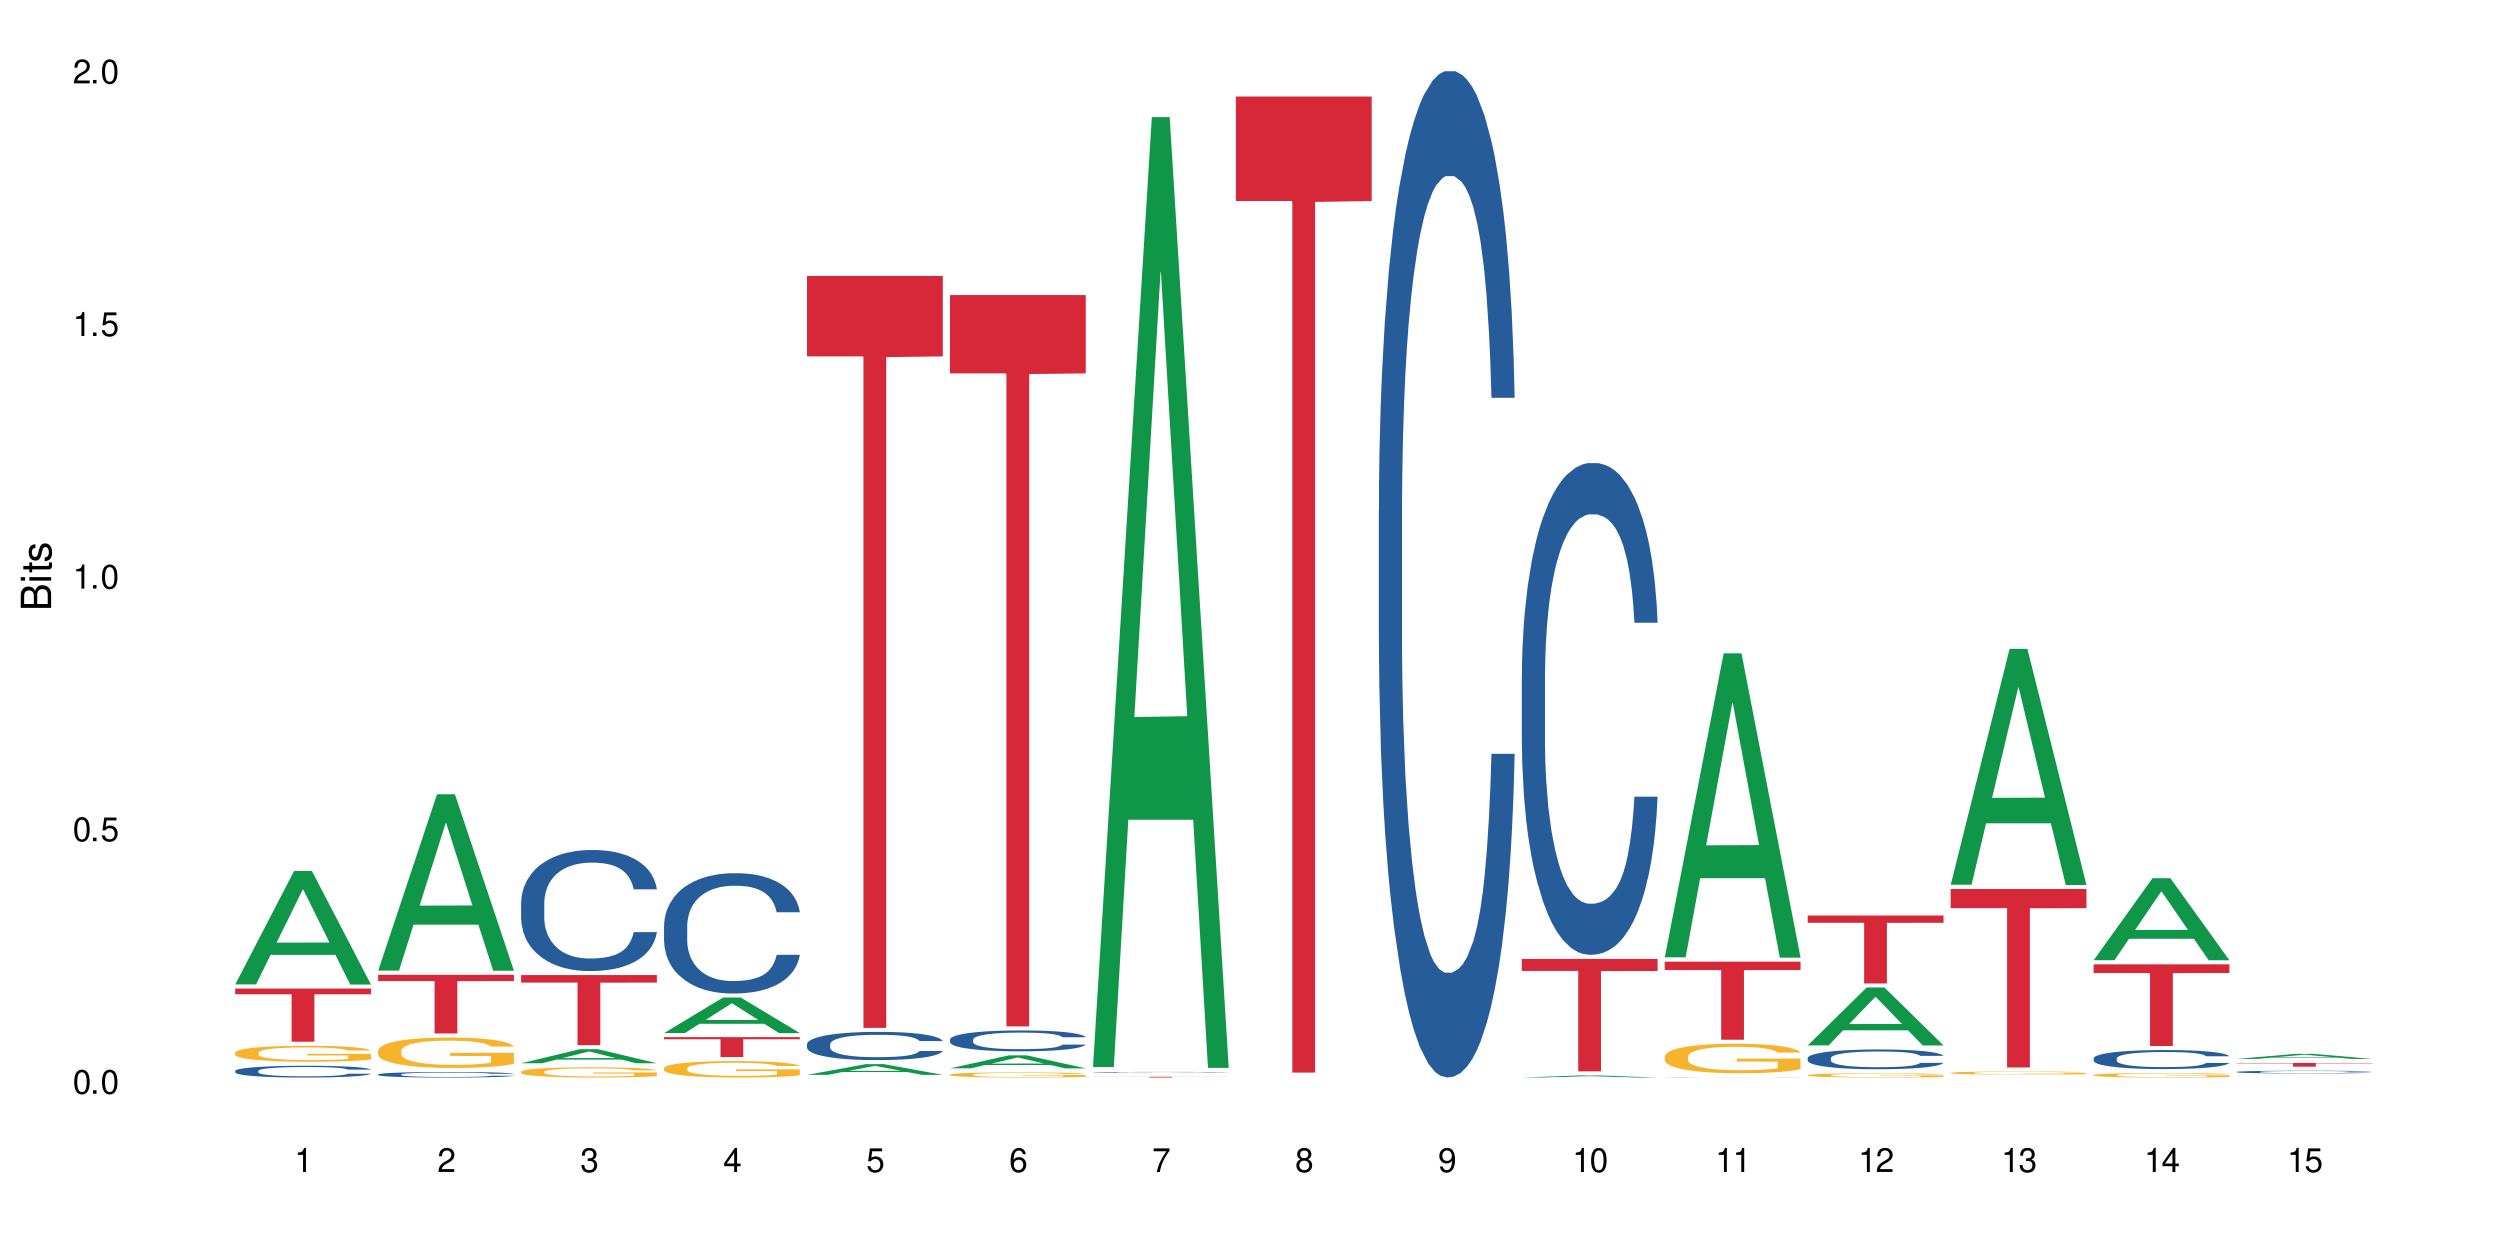 <?xml version="1.0" encoding="UTF-8"?>
<svg xmlns="http://www.w3.org/2000/svg" xmlns:xlink="http://www.w3.org/1999/xlink" width="720" height="360" viewBox="0 0 720 360">
<defs>
<g>
<g id="glyph-0-0">
</g>
<g id="glyph-0-1">
<path d="M 2.641 -6.938 C 2 -6.938 1.422 -6.656 1.078 -6.172 C 0.641 -5.562 0.406 -4.641 0.406 -3.359 C 0.406 -1.016 1.188 0.219 2.641 0.219 C 4.078 0.219 4.859 -1.016 4.859 -3.297 C 4.859 -4.641 4.656 -5.547 4.203 -6.172 C 3.844 -6.656 3.281 -6.938 2.641 -6.938 Z M 2.641 -6.188 C 3.547 -6.188 4 -5.25 4 -3.375 C 4 -1.406 3.562 -0.484 2.625 -0.484 C 1.734 -0.484 1.281 -1.438 1.281 -3.344 C 1.281 -5.25 1.734 -6.188 2.641 -6.188 Z M 2.641 -6.188 "/>
</g>
<g id="glyph-0-2">
<path d="M 1.828 -1 L 0.828 -1 L 0.828 0 L 1.828 0 Z M 1.828 -1 "/>
</g>
<g id="glyph-0-3">
<path d="M 4.562 -6.797 L 1.062 -6.797 L 0.547 -3.094 L 1.328 -3.094 C 1.719 -3.562 2.047 -3.734 2.578 -3.734 C 3.484 -3.734 4.062 -3.109 4.062 -2.094 C 4.062 -1.125 3.484 -0.531 2.578 -0.531 C 1.828 -0.531 1.375 -0.906 1.188 -1.672 L 0.328 -1.672 C 0.453 -1.109 0.547 -0.844 0.75 -0.594 C 1.125 -0.078 1.828 0.219 2.594 0.219 C 3.969 0.219 4.922 -0.781 4.922 -2.219 C 4.922 -3.562 4.031 -4.484 2.719 -4.484 C 2.25 -4.484 1.859 -4.359 1.469 -4.062 L 1.734 -5.969 L 4.562 -5.969 Z M 4.562 -6.797 "/>
</g>
<g id="glyph-0-4">
<path d="M 2.484 -4.938 L 2.484 0 L 3.328 0 L 3.328 -6.938 L 2.766 -6.938 C 2.469 -5.875 2.281 -5.734 0.984 -5.562 L 0.984 -4.938 Z M 2.484 -4.938 "/>
</g>
<g id="glyph-0-5">
<path d="M 4.859 -0.828 L 1.281 -0.828 C 1.359 -1.406 1.672 -1.781 2.5 -2.281 L 3.469 -2.828 C 4.406 -3.344 4.906 -4.062 4.906 -4.906 C 4.906 -5.484 4.672 -6.031 4.266 -6.406 C 3.859 -6.766 3.375 -6.938 2.719 -6.938 C 1.859 -6.938 1.219 -6.625 0.844 -6.031 C 0.609 -5.672 0.5 -5.234 0.484 -4.531 L 1.328 -4.531 C 1.359 -5.016 1.406 -5.281 1.531 -5.516 C 1.75 -5.938 2.188 -6.203 2.703 -6.203 C 3.469 -6.203 4.031 -5.641 4.031 -4.891 C 4.031 -4.344 3.719 -3.859 3.125 -3.516 L 2.234 -3 C 0.812 -2.172 0.406 -1.531 0.328 -0.016 L 4.859 -0.016 Z M 4.859 -0.828 "/>
</g>
<g id="glyph-0-6">
<path d="M 2.125 -3.188 L 2.578 -3.188 C 3.5 -3.188 3.984 -2.766 3.984 -1.922 C 3.984 -1.062 3.469 -0.531 2.594 -0.531 C 1.656 -0.531 1.203 -1 1.156 -2.016 L 0.312 -2.016 C 0.344 -1.453 0.438 -1.094 0.609 -0.781 C 0.953 -0.109 1.625 0.219 2.547 0.219 C 3.953 0.219 4.859 -0.625 4.859 -1.938 C 4.859 -2.828 4.516 -3.297 3.703 -3.594 C 4.344 -3.844 4.656 -4.328 4.656 -5.031 C 4.656 -6.219 3.875 -6.938 2.578 -6.938 C 1.203 -6.938 0.484 -6.172 0.453 -4.703 L 1.297 -4.703 C 1.312 -5.125 1.344 -5.359 1.453 -5.578 C 1.641 -5.969 2.062 -6.203 2.594 -6.203 C 3.344 -6.203 3.797 -5.75 3.797 -5 C 3.797 -4.516 3.609 -4.219 3.25 -4.047 C 3.016 -3.953 2.703 -3.922 2.125 -3.906 Z M 2.125 -3.188 "/>
</g>
<g id="glyph-0-7">
<path d="M 3.141 -1.672 L 3.141 0 L 3.984 0 L 3.984 -1.672 L 4.984 -1.672 L 4.984 -2.438 L 3.984 -2.438 L 3.984 -6.938 L 3.359 -6.938 L 0.266 -2.578 L 0.266 -1.672 Z M 3.141 -2.438 L 1 -2.438 L 3.141 -5.5 Z M 3.141 -2.438 "/>
</g>
<g id="glyph-0-8">
<path d="M 4.781 -5.125 C 4.609 -6.266 3.891 -6.938 2.844 -6.938 C 2.094 -6.938 1.422 -6.578 1.031 -5.953 C 0.594 -5.266 0.406 -4.422 0.406 -3.172 C 0.406 -2 0.578 -1.25 0.984 -0.641 C 1.359 -0.078 1.953 0.219 2.703 0.219 C 3.984 0.219 4.922 -0.75 4.922 -2.094 C 4.922 -3.375 4.062 -4.281 2.844 -4.281 C 2.172 -4.281 1.641 -4.031 1.281 -3.516 C 1.281 -5.234 1.828 -6.188 2.797 -6.188 C 3.391 -6.188 3.797 -5.797 3.938 -5.125 Z M 2.734 -3.531 C 3.547 -3.531 4.062 -2.953 4.062 -2.031 C 4.062 -1.156 3.484 -0.531 2.703 -0.531 C 1.922 -0.531 1.328 -1.188 1.328 -2.078 C 1.328 -2.938 1.906 -3.531 2.734 -3.531 Z M 2.734 -3.531 "/>
</g>
<g id="glyph-0-9">
<path d="M 4.984 -6.797 L 0.438 -6.797 L 0.438 -5.969 L 4.109 -5.969 C 2.5 -3.656 1.828 -2.234 1.328 0 L 2.219 0 C 2.594 -2.172 3.453 -4.047 4.984 -6.094 Z M 4.984 -6.797 "/>
</g>
<g id="glyph-0-10">
<path d="M 3.75 -3.656 C 4.469 -4.094 4.688 -4.438 4.688 -5.078 C 4.688 -6.172 3.844 -6.938 2.641 -6.938 C 1.438 -6.938 0.594 -6.172 0.594 -5.094 C 0.594 -4.438 0.812 -4.094 1.516 -3.656 C 0.734 -3.266 0.359 -2.703 0.359 -1.922 C 0.359 -0.656 1.281 0.219 2.641 0.219 C 3.984 0.219 4.922 -0.656 4.922 -1.922 C 4.922 -2.703 4.531 -3.266 3.75 -3.656 Z M 2.641 -6.188 C 3.359 -6.188 3.812 -5.75 3.812 -5.062 C 3.812 -4.406 3.344 -3.984 2.641 -3.984 C 1.922 -3.984 1.453 -4.406 1.453 -5.078 C 1.453 -5.75 1.922 -6.188 2.641 -6.188 Z M 2.641 -3.266 C 3.484 -3.266 4.062 -2.719 4.062 -1.906 C 4.062 -1.078 3.484 -0.531 2.625 -0.531 C 1.797 -0.531 1.219 -1.094 1.219 -1.906 C 1.219 -2.719 1.781 -3.266 2.641 -3.266 Z M 2.641 -3.266 "/>
</g>
<g id="glyph-0-11">
<path d="M 0.516 -1.578 C 0.672 -0.453 1.406 0.219 2.438 0.219 C 3.188 0.219 3.859 -0.141 4.266 -0.766 C 4.688 -1.453 4.891 -2.297 4.891 -3.547 C 4.891 -4.719 4.703 -5.453 4.312 -6.078 C 3.938 -6.641 3.344 -6.938 2.594 -6.938 C 1.297 -6.938 0.359 -5.969 0.359 -4.625 C 0.359 -3.344 1.234 -2.453 2.453 -2.453 C 3.094 -2.453 3.578 -2.672 4.016 -3.203 C 4 -1.484 3.469 -0.531 2.5 -0.531 C 1.906 -0.531 1.484 -0.906 1.359 -1.578 Z M 2.578 -6.203 C 3.375 -6.203 3.969 -5.531 3.969 -4.641 C 3.969 -3.797 3.391 -3.188 2.547 -3.188 C 1.734 -3.188 1.234 -3.766 1.234 -4.688 C 1.234 -5.562 1.797 -6.203 2.578 -6.203 Z M 2.578 -6.203 "/>
</g>
<g id="glyph-1-0">
</g>
<g id="glyph-1-1">
<path d="M 0 -0.953 L 0 -4.891 C 0 -5.719 -0.234 -6.344 -0.734 -6.797 C -1.188 -7.234 -1.812 -7.469 -2.5 -7.469 C -3.547 -7.469 -4.188 -7 -4.625 -5.875 C -4.984 -6.688 -5.625 -7.094 -6.531 -7.094 C -7.172 -7.094 -7.734 -6.859 -8.141 -6.391 C -8.562 -5.922 -8.75 -5.344 -8.75 -4.5 L -8.75 -0.953 Z M -4.984 -2.062 L -7.766 -2.062 L -7.766 -4.219 C -7.766 -4.844 -7.688 -5.203 -7.453 -5.5 C -7.219 -5.812 -6.859 -5.969 -6.375 -5.969 C -5.891 -5.969 -5.531 -5.812 -5.297 -5.5 C -5.062 -5.203 -4.984 -4.844 -4.984 -4.219 Z M -0.984 -2.062 L -4 -2.062 L -4 -4.781 C -4 -5.766 -3.438 -6.359 -2.484 -6.359 C -1.547 -6.359 -0.984 -5.766 -0.984 -4.781 Z M -0.984 -2.062 "/>
</g>
<g id="glyph-1-2">
<path d="M -6.281 -1.797 L -6.281 -0.797 L 0 -0.797 L 0 -1.797 Z M -8.75 -1.797 L -8.75 -0.797 L -7.484 -0.797 L -7.484 -1.797 Z M -8.75 -1.797 "/>
</g>
<g id="glyph-1-3">
<path d="M -6.281 -3.047 L -6.281 -2.016 L -8.016 -2.016 L -8.016 -1.016 L -6.281 -1.016 L -6.281 -0.172 L -5.469 -0.172 L -5.469 -1.016 L -0.719 -1.016 C -0.078 -1.016 0.281 -1.453 0.281 -2.234 C 0.281 -2.5 0.25 -2.719 0.188 -3.047 L -0.641 -3.047 C -0.609 -2.906 -0.594 -2.766 -0.594 -2.562 C -0.594 -2.141 -0.719 -2.016 -1.156 -2.016 L -5.469 -2.016 L -5.469 -3.047 Z M -6.281 -3.047 "/>
</g>
<g id="glyph-1-4">
<path d="M -4.531 -5.25 C -5.766 -5.25 -6.469 -4.422 -6.469 -2.969 C -6.469 -1.516 -5.719 -0.562 -4.547 -0.562 C -3.562 -0.562 -3.094 -1.062 -2.734 -2.562 L -2.516 -3.484 C -2.344 -4.188 -2.094 -4.469 -1.641 -4.469 C -1.047 -4.469 -0.641 -3.875 -0.641 -3 C -0.641 -2.453 -0.797 -2 -1.062 -1.75 C -1.25 -1.594 -1.422 -1.531 -1.875 -1.469 L -1.875 -0.406 C -0.422 -0.453 0.281 -1.266 0.281 -2.922 C 0.281 -4.5 -0.5 -5.516 -1.719 -5.516 C -2.656 -5.516 -3.172 -4.984 -3.469 -3.734 L -3.703 -2.766 C -3.891 -1.953 -4.156 -1.609 -4.594 -1.609 C -5.188 -1.609 -5.547 -2.125 -5.547 -2.938 C -5.547 -3.75 -5.203 -4.172 -4.531 -4.203 Z M -4.531 -5.25 "/>
</g>
</g>
</defs>
<rect x="-72" y="-36" width="864" height="432" fill="rgb(100%, 100%, 100%)" fill-opacity="1"/>
<path fill-rule="nonzero" fill="rgb(6.275%, 58.824%, 28.235%)" fill-opacity="1" d="M 67.73 283.512 L 67.773 283.48 L 84.695 250.844 L 89.836 250.844 L 106.844 283.543 L 100.867 283.543 L 96.605 275.008 L 77.926 275.008 L 73.75 283.512 L 67.73 283.512 L 79.723 271.477 L 94.895 271.445 L 87.328 256.184 L 87.246 256.156 L 87.16 256.246 L 79.684 271.445 L 79.723 271.477 Z M 67.73 283.512 "/>
<path fill-rule="nonzero" fill="rgb(14.51%, 36.078%, 60%)" fill-opacity="1" d="M 67.73 308.422 L 67.777 308.418 L 67.777 308.344 L 67.922 308.227 L 68.254 308.078 L 68.59 307.973 L 69.449 307.793 L 70.641 307.617 L 71.879 307.48 L 72.785 307.398 L 73.598 307.336 L 75.457 307.223 L 76.652 307.164 L 77.938 307.109 L 79.512 307.059 L 80.656 307.027 L 83.234 306.977 L 85.141 306.957 L 86.621 306.949 L 89.816 306.949 L 91.723 306.961 L 93.105 306.977 L 94.633 307 L 95.922 307.027 L 98.164 307.098 L 100.168 307.184 L 101.074 307.23 L 102.504 307.328 L 103.602 307.422 L 104.363 307.5 L 105.223 307.617 L 105.984 307.754 L 106.559 307.914 L 106.844 308.047 L 100.168 308.047 L 99.832 307.922 L 99.449 307.824 L 98.734 307.699 L 98.02 307.609 L 97.02 307.52 L 96.113 307.461 L 94.871 307.402 L 93.773 307.363 L 92.629 307.336 L 91.531 307.32 L 89.434 307.301 L 87 307.301 L 86.094 307.305 L 84.234 307.332 L 83.234 307.352 L 81.801 307.395 L 80.801 307.438 L 79.609 307.5 L 78.797 307.551 L 77.797 307.633 L 77.078 307.703 L 76.27 307.805 L 75.793 307.883 L 75.363 307.969 L 74.98 308.07 L 74.695 308.18 L 74.504 308.293 L 74.41 308.406 L 74.41 308.883 L 74.504 308.996 L 74.742 309.125 L 75.363 309.312 L 76.27 309.477 L 77.32 309.609 L 78.32 309.703 L 78.891 309.746 L 79.656 309.793 L 80.848 309.855 L 82.566 309.918 L 83.566 309.941 L 85.094 309.969 L 86.668 309.98 L 88.766 309.98 L 90.625 309.969 L 91.867 309.953 L 93.156 309.926 L 94.918 309.875 L 96.016 309.824 L 96.969 309.766 L 97.688 309.707 L 98.164 309.656 L 98.879 309.562 L 99.449 309.457 L 99.879 309.348 L 100.168 309.242 L 106.844 309.242 L 106.559 309.367 L 106.129 309.488 L 105.699 309.578 L 105.031 309.688 L 104.27 309.781 L 103.172 309.891 L 102.266 309.961 L 101.074 310.039 L 99.977 310.098 L 98.781 310.148 L 97.02 310.211 L 95.875 310.242 L 94.633 310.27 L 93.156 310.297 L 91.293 310.316 L 89.289 310.328 L 87.43 310.332 L 85.426 310.328 L 83.949 310.312 L 81.992 310.285 L 79.559 310.23 L 77.797 310.172 L 76.414 310.113 L 75.219 310.051 L 73.883 309.969 L 72.168 309.832 L 71.117 309.727 L 70.402 309.641 L 69.59 309.52 L 69.02 309.41 L 68.352 309.238 L 67.875 309.016 L 67.73 308.848 Z M 67.73 308.422 "/>
<path fill-rule="nonzero" fill="rgb(96.863%, 70.196%, 16.863%)" fill-opacity="1" d="M 67.73 303.156 L 67.777 303.152 L 67.777 303.066 L 67.969 302.879 L 68.445 302.617 L 69.066 302.402 L 69.734 302.234 L 70.164 302.148 L 70.879 302.02 L 71.5 301.93 L 73.074 301.738 L 75.078 301.562 L 76.172 301.488 L 77.414 301.418 L 79.18 301.336 L 79.988 301.309 L 82.469 301.238 L 85.285 301.199 L 88.383 301.184 L 89.816 301.188 L 91.77 301.207 L 94.441 301.254 L 95.969 301.293 L 97.16 301.336 L 98.402 301.391 L 99.926 301.477 L 101.359 301.574 L 102.504 301.676 L 103.648 301.801 L 104.602 301.938 L 105.414 302.082 L 106.129 302.262 L 106.559 302.406 L 106.844 302.555 L 100.215 302.555 L 99.832 302.406 L 99.402 302.293 L 98.688 302.156 L 97.973 302.055 L 97.258 301.973 L 95.922 301.867 L 94.777 301.797 L 93.344 301.738 L 91.961 301.703 L 90.387 301.676 L 89.434 301.668 L 86.906 301.668 L 84.617 301.699 L 83.281 301.73 L 82.328 301.766 L 80.992 301.828 L 80.18 301.879 L 79.703 301.91 L 78.273 302.043 L 77.32 302.16 L 76.793 302.238 L 76.125 302.363 L 75.648 302.48 L 75.125 302.648 L 74.84 302.773 L 74.457 303.059 L 74.41 303.812 L 74.551 303.973 L 74.84 304.145 L 75.219 304.297 L 75.793 304.457 L 76.363 304.578 L 77.367 304.742 L 78.227 304.852 L 78.891 304.922 L 80.18 305.035 L 80.703 305.074 L 81.945 305.148 L 83.234 305.207 L 84.809 305.258 L 86 305.285 L 87.906 305.305 L 90.34 305.305 L 93.203 305.281 L 95.016 305.246 L 96.254 305.211 L 97.066 305.184 L 98.066 305.137 L 98.781 305.094 L 99.449 305.047 L 100.262 304.977 L 100.262 303.973 L 88.48 303.969 L 88.48 303.5 L 106.797 303.496 L 106.844 305.137 L 105.844 305.25 L 104.602 305.359 L 103.41 305.441 L 102.168 305.516 L 100.406 305.594 L 98.973 305.645 L 96.781 305.703 L 94.777 305.742 L 92.676 305.766 L 90.816 305.777 L 88.621 305.785 L 86.668 305.773 L 84.57 305.75 L 82.898 305.715 L 81.371 305.676 L 79.848 305.621 L 77.938 305.531 L 76.699 305.461 L 75.41 305.371 L 74.121 305.266 L 72.977 305.152 L 72.215 305.066 L 71.453 304.965 L 70.641 304.84 L 69.879 304.695 L 69.305 304.566 L 68.781 304.418 L 68.398 304.281 L 68.016 304.09 L 67.828 303.941 L 67.73 303.809 Z M 67.73 303.156 "/>
<path fill-rule="nonzero" fill="rgb(83.922%, 15.686%, 22.353%)" fill-opacity="1" d="M 67.73 284.707 L 106.844 284.707 L 106.844 286.348 L 90.543 286.359 L 90.543 300.02 L 83.984 300.02 L 83.984 286.375 L 83.891 286.348 L 67.73 286.348 Z M 67.73 284.707 "/>
<path fill-rule="nonzero" fill="rgb(6.275%, 58.824%, 28.235%)" fill-opacity="1" d="M 108.902 279.527 L 108.945 279.48 L 125.867 228.742 L 131.008 228.742 L 148.016 279.574 L 142.039 279.574 L 137.777 266.309 L 119.098 266.309 L 114.922 279.527 L 108.902 279.527 L 120.895 260.816 L 136.062 260.77 L 128.5 237.047 L 128.418 237 L 128.332 237.145 L 120.855 260.77 L 120.895 260.816 Z M 108.902 279.527 "/>
<path fill-rule="nonzero" fill="rgb(14.51%, 36.078%, 60%)" fill-opacity="1" d="M 108.902 309.434 L 108.949 309.43 L 108.949 309.395 L 109.094 309.34 L 109.426 309.27 L 109.762 309.223 L 110.621 309.137 L 111.812 309.051 L 113.051 308.988 L 113.957 308.949 L 114.77 308.922 L 116.629 308.867 L 117.82 308.84 L 119.109 308.816 L 120.684 308.789 L 121.828 308.777 L 124.406 308.754 L 126.312 308.742 L 127.793 308.738 L 130.988 308.738 L 132.895 308.742 L 134.277 308.75 L 135.805 308.762 L 137.094 308.777 L 139.336 308.809 L 141.336 308.848 L 142.242 308.871 L 143.676 308.918 L 144.773 308.961 L 145.535 309 L 146.395 309.051 L 147.156 309.117 L 147.73 309.191 L 148.016 309.254 L 141.336 309.254 L 141.004 309.195 L 140.621 309.152 L 139.906 309.094 L 139.191 309.051 L 138.191 309.008 L 137.285 308.98 L 136.043 308.953 L 134.945 308.934 L 133.801 308.922 L 132.703 308.914 L 130.605 308.902 L 128.172 308.902 L 127.266 308.906 L 125.406 308.918 L 124.406 308.93 L 122.973 308.949 L 121.973 308.969 L 120.781 308.996 L 119.969 309.023 L 118.969 309.059 L 118.25 309.094 L 117.441 309.141 L 116.965 309.18 L 116.535 309.219 L 116.152 309.266 L 115.867 309.316 L 115.676 309.371 L 115.582 309.426 L 115.582 309.648 L 115.676 309.703 L 115.914 309.766 L 116.535 309.852 L 117.441 309.93 L 118.488 309.992 L 119.492 310.035 L 120.062 310.055 L 120.828 310.078 L 122.02 310.109 L 123.738 310.137 L 124.738 310.148 L 126.266 310.16 L 127.84 310.168 L 129.938 310.168 L 131.797 310.16 L 133.039 310.152 L 134.324 310.141 L 136.09 310.117 L 137.188 310.094 L 138.141 310.066 L 138.859 310.039 L 139.336 310.016 L 140.051 309.969 L 140.621 309.922 L 141.051 309.867 L 141.336 309.82 L 148.016 309.82 L 147.73 309.879 L 147.301 309.934 L 146.871 309.977 L 146.203 310.027 L 145.441 310.074 L 144.344 310.125 L 143.438 310.156 L 142.242 310.195 L 141.148 310.223 L 139.953 310.246 L 138.191 310.277 L 137.043 310.289 L 135.805 310.305 L 134.324 310.316 L 132.465 310.324 L 130.461 310.332 L 128.602 310.332 L 126.598 310.328 L 125.121 310.324 L 123.164 310.312 L 120.73 310.285 L 118.969 310.258 L 117.582 310.23 L 116.391 310.199 L 115.055 310.16 L 113.34 310.098 L 112.289 310.047 L 111.574 310.008 L 110.762 309.949 L 110.191 309.898 L 109.523 309.816 L 109.047 309.715 L 108.902 309.633 Z M 108.902 309.434 "/>
<path fill-rule="nonzero" fill="rgb(96.863%, 70.196%, 16.863%)" fill-opacity="1" d="M 108.902 302.562 L 108.949 302.555 L 108.949 302.395 L 109.141 302.035 L 109.617 301.539 L 110.238 301.129 L 110.906 300.809 L 111.336 300.641 L 112.051 300.402 L 112.672 300.223 L 114.246 299.863 L 116.25 299.527 L 117.344 299.383 L 118.586 299.246 L 120.352 299.098 L 121.16 299.039 L 123.641 298.91 L 126.457 298.832 L 129.555 298.809 L 130.988 298.816 L 132.941 298.848 L 135.613 298.938 L 137.141 299.016 L 138.332 299.098 L 139.574 299.199 L 141.098 299.359 L 142.531 299.551 L 143.676 299.746 L 144.82 299.984 L 145.773 300.242 L 146.586 300.52 L 147.301 300.855 L 147.73 301.137 L 148.016 301.418 L 141.387 301.418 L 141.004 301.137 L 140.574 300.922 L 139.859 300.656 L 139.145 300.465 L 138.43 300.312 L 137.094 300.105 L 135.949 299.977 L 134.516 299.863 L 133.133 299.793 L 131.559 299.746 L 130.605 299.727 L 128.078 299.727 L 125.789 299.785 L 124.453 299.848 L 123.5 299.914 L 122.164 300.031 L 121.352 300.129 L 120.875 300.191 L 119.445 300.441 L 118.488 300.664 L 117.965 300.816 L 117.297 301.059 L 116.82 301.273 L 116.297 301.594 L 116.008 301.832 L 115.629 302.379 L 115.582 303.82 L 115.723 304.125 L 116.008 304.453 L 116.391 304.738 L 116.965 305.043 L 117.535 305.277 L 118.539 305.59 L 119.395 305.797 L 120.062 305.934 L 121.352 306.148 L 121.875 306.223 L 123.117 306.363 L 124.406 306.477 L 125.98 306.574 L 127.172 306.621 L 129.078 306.66 L 131.512 306.66 L 134.375 306.613 L 136.188 306.551 L 137.426 306.484 L 138.238 306.43 L 139.238 306.34 L 139.953 306.262 L 140.621 306.172 L 141.434 306.035 L 141.434 304.125 L 129.652 304.117 L 129.652 303.219 L 147.969 303.211 L 148.016 306.34 L 147.016 306.559 L 145.773 306.766 L 144.582 306.926 L 143.34 307.062 L 141.578 307.215 L 140.145 307.309 L 137.949 307.422 L 135.949 307.492 L 133.848 307.543 L 131.988 307.566 L 129.793 307.574 L 127.84 307.559 L 125.742 307.512 L 124.07 307.445 L 122.543 307.367 L 121.02 307.262 L 119.109 307.094 L 117.871 306.957 L 116.582 306.789 L 115.293 306.59 L 114.148 306.375 L 113.387 306.203 L 112.625 306.012 L 111.812 305.773 L 111.051 305.5 L 110.477 305.254 L 109.953 304.973 L 109.57 304.707 L 109.188 304.348 L 108.996 304.059 L 108.902 303.812 Z M 108.902 302.562 "/>
<path fill-rule="nonzero" fill="rgb(83.922%, 15.686%, 22.353%)" fill-opacity="1" d="M 108.902 280.738 L 148.016 280.738 L 148.016 282.551 L 131.715 282.566 L 131.715 297.645 L 125.156 297.645 L 125.156 282.582 L 125.062 282.551 L 108.902 282.551 Z M 108.902 280.738 "/>
<path fill-rule="nonzero" fill="rgb(6.275%, 58.824%, 28.235%)" fill-opacity="1" d="M 150.074 306.219 L 150.117 306.215 L 167.039 302.164 L 172.18 302.164 L 189.188 306.223 L 183.211 306.223 L 178.949 305.16 L 160.27 305.16 L 156.09 306.219 L 150.074 306.219 L 162.066 304.723 L 177.234 304.719 L 169.672 302.824 L 169.59 302.82 L 169.504 302.832 L 162.027 304.719 L 162.066 304.723 Z M 150.074 306.219 "/>
<path fill-rule="nonzero" fill="rgb(14.51%, 36.078%, 60%)" fill-opacity="1" d="M 150.074 259.984 L 150.121 259.953 L 150.121 259.191 L 150.266 257.98 L 150.598 256.449 L 150.934 255.398 L 151.793 253.52 L 152.984 251.707 L 154.223 250.305 L 155.129 249.477 L 155.941 248.84 L 157.801 247.664 L 158.992 247.059 L 160.281 246.516 L 161.855 245.973 L 163 245.656 L 165.578 245.148 L 167.484 244.922 L 168.965 244.828 L 172.16 244.828 L 174.066 244.957 L 175.449 245.113 L 176.977 245.371 L 178.266 245.656 L 180.508 246.355 L 182.508 247.25 L 183.414 247.758 L 184.848 248.746 L 185.945 249.699 L 186.707 250.527 L 187.566 251.707 L 188.328 253.141 L 188.902 254.762 L 189.188 256.133 L 182.508 256.133 L 182.176 254.859 L 181.793 253.871 L 181.078 252.566 L 180.363 251.645 L 179.359 250.719 L 178.453 250.113 L 177.215 249.508 L 176.117 249.129 L 174.973 248.84 L 173.875 248.648 L 171.777 248.457 L 169.344 248.457 L 168.438 248.523 L 166.578 248.777 L 165.578 249 L 164.145 249.445 L 163.145 249.859 L 161.953 250.496 L 161.141 251.039 L 160.137 251.867 L 159.422 252.598 L 158.613 253.648 L 158.137 254.445 L 157.707 255.336 L 157.324 256.387 L 157.039 257.5 L 156.848 258.68 L 156.754 259.828 L 156.754 264.762 L 156.848 265.91 L 157.086 267.246 L 157.707 269.188 L 158.613 270.875 L 159.66 272.215 L 160.664 273.168 L 161.234 273.613 L 162 274.125 L 163.191 274.762 L 164.91 275.398 L 165.91 275.652 L 167.438 275.906 L 169.012 276.035 L 171.109 276.035 L 172.969 275.906 L 174.211 275.75 L 175.496 275.492 L 177.262 274.953 L 178.359 274.441 L 179.312 273.836 L 180.027 273.234 L 180.508 272.723 L 181.223 271.734 L 181.793 270.652 L 182.223 269.539 L 182.508 268.457 L 189.188 268.457 L 188.902 269.73 L 188.473 270.973 L 188.043 271.895 L 187.375 273.008 L 186.613 273.996 L 185.516 275.113 L 184.609 275.844 L 183.414 276.641 L 182.32 277.246 L 181.125 277.785 L 179.359 278.422 L 178.215 278.742 L 176.977 279.027 L 175.496 279.281 L 173.637 279.508 L 171.633 279.633 L 169.773 279.664 L 167.77 279.602 L 166.293 279.473 L 164.336 279.188 L 161.902 278.613 L 160.137 278.008 L 158.754 277.402 L 157.562 276.766 L 156.227 275.906 L 154.512 274.508 L 153.461 273.422 L 152.746 272.531 L 151.934 271.289 L 151.363 270.176 L 150.695 268.391 L 150.219 266.133 L 150.074 264.379 Z M 150.074 259.984 "/>
<path fill-rule="nonzero" fill="rgb(96.863%, 70.196%, 16.863%)" fill-opacity="1" d="M 150.074 308.648 L 150.121 308.645 L 150.121 308.59 L 150.312 308.469 L 150.789 308.305 L 151.41 308.164 L 152.078 308.059 L 152.508 308 L 153.223 307.922 L 153.844 307.863 L 155.418 307.742 L 157.418 307.629 L 158.516 307.578 L 159.758 307.531 L 161.523 307.48 L 162.332 307.465 L 164.812 307.422 L 167.629 307.395 L 170.727 307.387 L 172.16 307.387 L 174.113 307.398 L 176.785 307.43 L 178.312 307.457 L 179.504 307.48 L 180.746 307.516 L 182.27 307.57 L 183.703 307.637 L 184.848 307.699 L 185.992 307.781 L 186.945 307.867 L 187.758 307.961 L 188.473 308.074 L 188.902 308.168 L 189.188 308.262 L 182.559 308.262 L 182.176 308.168 L 181.746 308.098 L 181.031 308.008 L 180.316 307.941 L 179.602 307.891 L 178.266 307.82 L 177.121 307.777 L 175.688 307.742 L 174.305 307.715 L 172.73 307.699 L 171.777 307.695 L 169.25 307.695 L 166.961 307.715 L 165.625 307.734 L 164.672 307.758 L 163.336 307.797 L 162.523 307.828 L 162.047 307.852 L 160.617 307.934 L 159.66 308.008 L 159.137 308.062 L 158.469 308.141 L 157.992 308.215 L 157.469 308.32 L 157.18 308.402 L 156.801 308.586 L 156.754 309.07 L 156.895 309.172 L 157.18 309.281 L 157.562 309.379 L 158.137 309.48 L 158.707 309.559 L 159.711 309.664 L 160.566 309.734 L 161.234 309.781 L 162.523 309.852 L 163.047 309.879 L 164.289 309.926 L 165.578 309.965 L 167.148 309.996 L 168.344 310.012 L 170.25 310.027 L 172.684 310.027 L 175.547 310.008 L 177.359 309.988 L 178.598 309.965 L 179.41 309.949 L 180.41 309.918 L 181.125 309.891 L 181.793 309.863 L 182.605 309.816 L 182.605 309.172 L 170.824 309.168 L 170.824 308.867 L 189.141 308.867 L 189.188 309.918 L 188.188 309.992 L 186.945 310.062 L 185.754 310.113 L 184.512 310.16 L 182.746 310.211 L 181.316 310.242 L 179.121 310.281 L 177.121 310.305 L 175.02 310.32 L 173.16 310.328 L 170.965 310.332 L 169.012 310.328 L 166.91 310.312 L 165.242 310.289 L 163.715 310.262 L 162.191 310.227 L 160.281 310.172 L 159.043 310.125 L 157.754 310.07 L 156.465 310 L 155.32 309.93 L 154.559 309.871 L 153.793 309.809 L 152.984 309.727 L 152.219 309.637 L 151.648 309.551 L 151.125 309.457 L 150.742 309.367 L 150.359 309.246 L 150.168 309.152 L 150.074 309.066 Z M 150.074 308.648 "/>
<path fill-rule="nonzero" fill="rgb(83.922%, 15.686%, 22.353%)" fill-opacity="1" d="M 150.074 280.828 L 189.188 280.828 L 189.188 282.988 L 172.887 283.008 L 172.887 301 L 166.328 301 L 166.328 283.027 L 166.234 282.988 L 150.074 282.988 Z M 150.074 280.828 "/>
<path fill-rule="nonzero" fill="rgb(6.275%, 58.824%, 28.235%)" fill-opacity="1" d="M 191.246 297.523 L 191.289 297.516 L 208.211 287.297 L 213.352 287.297 L 230.359 297.535 L 224.383 297.535 L 220.121 294.863 L 201.441 294.863 L 197.262 297.523 L 191.246 297.523 L 203.238 293.758 L 218.406 293.746 L 210.844 288.969 L 210.762 288.961 L 210.676 288.988 L 203.195 293.746 L 203.238 293.758 Z M 191.246 297.523 "/>
<path fill-rule="nonzero" fill="rgb(14.51%, 36.078%, 60%)" fill-opacity="1" d="M 191.246 266.57 L 191.293 266.539 L 191.293 265.777 L 191.438 264.574 L 191.77 263.055 L 192.105 262.012 L 192.965 260.145 L 194.156 258.34 L 195.395 256.945 L 196.301 256.125 L 197.113 255.488 L 198.973 254.32 L 200.164 253.719 L 201.453 253.18 L 203.027 252.641 L 204.172 252.324 L 206.746 251.816 L 208.656 251.598 L 210.133 251.5 L 213.332 251.5 L 215.238 251.629 L 216.621 251.785 L 218.148 252.039 L 219.438 252.324 L 221.676 253.02 L 223.68 253.906 L 224.586 254.414 L 226.02 255.395 L 227.117 256.344 L 227.879 257.168 L 228.738 258.34 L 229.5 259.762 L 230.074 261.379 L 230.359 262.738 L 223.68 262.738 L 223.348 261.473 L 222.965 260.492 L 222.25 259.195 L 221.535 258.277 L 220.531 257.359 L 219.625 256.758 L 218.387 256.156 L 217.289 255.773 L 216.145 255.488 L 215.047 255.301 L 212.949 255.109 L 210.516 255.109 L 209.609 255.172 L 207.75 255.426 L 206.746 255.648 L 205.316 256.09 L 204.316 256.504 L 203.121 257.137 L 202.312 257.676 L 201.309 258.496 L 200.594 259.227 L 199.785 260.27 L 199.309 261.062 L 198.879 261.949 L 198.496 262.992 L 198.211 264.102 L 198.02 265.273 L 197.922 266.41 L 197.922 271.32 L 198.02 272.457 L 198.258 273.789 L 198.879 275.719 L 199.785 277.398 L 200.832 278.727 L 201.836 279.676 L 202.406 280.121 L 203.172 280.625 L 204.363 281.258 L 206.082 281.891 L 207.082 282.145 L 208.609 282.398 L 210.184 282.527 L 212.281 282.527 L 214.141 282.398 L 215.383 282.242 L 216.668 281.988 L 218.434 281.449 L 219.531 280.941 L 220.484 280.34 L 221.199 279.738 L 221.676 279.234 L 222.395 278.25 L 222.965 277.176 L 223.395 276.066 L 223.68 274.992 L 230.359 274.992 L 230.074 276.258 L 229.645 277.492 L 229.215 278.41 L 228.547 279.52 L 227.781 280.5 L 226.688 281.605 L 225.781 282.336 L 224.586 283.125 L 223.488 283.727 L 222.297 284.266 L 220.531 284.898 L 219.387 285.215 L 218.148 285.5 L 216.668 285.754 L 214.809 285.977 L 212.805 286.102 L 210.945 286.133 L 208.941 286.07 L 207.465 285.945 L 205.508 285.66 L 203.074 285.09 L 201.309 284.488 L 199.926 283.887 L 198.734 283.254 L 197.398 282.398 L 195.684 281.004 L 194.633 279.93 L 193.918 279.043 L 193.105 277.809 L 192.535 276.699 L 191.867 274.926 L 191.391 272.68 L 191.246 270.938 Z M 191.246 266.57 "/>
<path fill-rule="nonzero" fill="rgb(96.863%, 70.196%, 16.863%)" fill-opacity="1" d="M 191.246 307.625 L 191.293 307.621 L 191.293 307.535 L 191.484 307.34 L 191.961 307.07 L 192.582 306.852 L 193.25 306.68 L 193.68 306.586 L 194.395 306.457 L 195.016 306.363 L 196.59 306.168 L 198.59 305.984 L 199.688 305.906 L 200.93 305.836 L 202.695 305.754 L 203.504 305.723 L 205.984 305.652 L 208.801 305.609 L 211.898 305.598 L 213.332 305.602 L 215.285 305.617 L 217.957 305.664 L 219.484 305.711 L 220.676 305.754 L 221.918 305.809 L 223.441 305.895 L 224.875 306 L 226.02 306.102 L 227.164 306.234 L 228.117 306.371 L 228.93 306.523 L 229.645 306.703 L 230.074 306.855 L 230.359 307.008 L 223.73 307.008 L 223.348 306.855 L 222.918 306.738 L 222.203 306.598 L 221.488 306.492 L 220.77 306.41 L 219.438 306.297 L 218.293 306.227 L 216.859 306.168 L 215.477 306.129 L 213.902 306.102 L 212.949 306.094 L 210.422 306.094 L 208.133 306.125 L 206.797 306.16 L 205.84 306.195 L 204.508 306.258 L 203.695 306.309 L 203.219 306.344 L 201.789 306.48 L 200.832 306.602 L 200.309 306.684 L 199.641 306.812 L 199.164 306.93 L 198.641 307.102 L 198.352 307.23 L 197.973 307.527 L 197.922 308.305 L 198.066 308.469 L 198.352 308.645 L 198.734 308.801 L 199.309 308.965 L 199.879 309.09 L 200.883 309.262 L 201.738 309.371 L 202.406 309.445 L 203.695 309.562 L 204.219 309.602 L 205.461 309.68 L 206.746 309.738 L 208.32 309.793 L 209.516 309.816 L 211.422 309.84 L 213.855 309.84 L 216.719 309.812 L 218.531 309.777 L 219.77 309.746 L 220.582 309.715 L 221.582 309.668 L 222.297 309.625 L 222.965 309.574 L 223.777 309.504 L 223.777 308.469 L 211.996 308.465 L 211.996 307.98 L 230.312 307.977 L 230.359 309.668 L 229.355 309.781 L 228.117 309.895 L 226.926 309.98 L 225.684 310.055 L 223.918 310.137 L 222.488 310.191 L 220.293 310.25 L 218.293 310.289 L 216.191 310.316 L 214.332 310.328 L 212.137 310.332 L 210.184 310.324 L 208.082 310.297 L 206.414 310.262 L 204.887 310.219 L 203.359 310.164 L 201.453 310.074 L 200.215 310 L 198.926 309.91 L 197.637 309.801 L 196.492 309.684 L 195.73 309.594 L 194.965 309.488 L 194.156 309.359 L 193.391 309.211 L 192.82 309.078 L 192.297 308.926 L 191.914 308.785 L 191.531 308.59 L 191.34 308.434 L 191.246 308.301 Z M 191.246 307.625 "/>
<path fill-rule="nonzero" fill="rgb(83.922%, 15.686%, 22.353%)" fill-opacity="1" d="M 191.246 298.699 L 230.359 298.699 L 230.359 299.312 L 214.059 299.316 L 214.059 304.434 L 207.5 304.434 L 207.5 299.32 L 207.402 299.312 L 191.246 299.312 Z M 191.246 298.699 "/>
<path fill-rule="nonzero" fill="rgb(6.275%, 58.824%, 28.235%)" fill-opacity="1" d="M 232.418 309.555 L 232.461 309.555 L 249.383 306.469 L 254.523 306.469 L 271.531 309.559 L 265.555 309.559 L 261.293 308.754 L 242.613 308.754 L 238.434 309.555 L 232.418 309.555 L 244.41 308.418 L 259.578 308.414 L 252.016 306.973 L 251.934 306.973 L 251.848 306.98 L 244.367 308.414 L 244.41 308.418 Z M 232.418 309.555 "/>
<path fill-rule="nonzero" fill="rgb(14.51%, 36.078%, 60%)" fill-opacity="1" d="M 232.418 300.719 L 232.465 300.711 L 232.465 300.535 L 232.609 300.254 L 232.941 299.895 L 233.277 299.652 L 234.133 299.215 L 235.328 298.789 L 236.566 298.465 L 237.473 298.27 L 238.285 298.121 L 240.145 297.848 L 241.336 297.707 L 242.625 297.582 L 244.199 297.453 L 245.344 297.379 L 247.918 297.262 L 249.828 297.211 L 251.305 297.188 L 254.504 297.188 L 256.41 297.219 L 257.793 297.254 L 259.32 297.312 L 260.609 297.379 L 262.848 297.543 L 264.852 297.75 L 265.758 297.871 L 267.191 298.102 L 268.285 298.324 L 269.051 298.516 L 269.91 298.789 L 270.672 299.125 L 271.246 299.504 L 271.531 299.82 L 264.852 299.82 L 264.52 299.523 L 264.137 299.297 L 263.422 298.992 L 262.707 298.777 L 261.703 298.559 L 260.797 298.418 L 259.559 298.277 L 258.461 298.188 L 257.316 298.121 L 256.219 298.078 L 254.121 298.035 L 251.688 298.035 L 250.781 298.047 L 248.922 298.109 L 247.918 298.16 L 246.488 298.262 L 245.488 298.359 L 244.293 298.508 L 243.484 298.633 L 242.48 298.828 L 241.766 299 L 240.957 299.242 L 240.48 299.43 L 240.051 299.637 L 239.668 299.883 L 239.383 300.141 L 239.191 300.414 L 239.094 300.684 L 239.094 301.832 L 239.191 302.102 L 239.43 302.41 L 240.051 302.863 L 240.957 303.258 L 242.004 303.57 L 243.008 303.793 L 243.578 303.895 L 244.344 304.016 L 245.535 304.164 L 247.25 304.312 L 248.254 304.371 L 249.781 304.43 L 251.355 304.461 L 253.453 304.461 L 255.312 304.43 L 256.555 304.391 L 257.84 304.332 L 259.605 304.207 L 260.703 304.09 L 261.656 303.945 L 262.371 303.805 L 262.848 303.688 L 263.566 303.457 L 264.137 303.207 L 264.566 302.945 L 264.852 302.691 L 271.531 302.691 L 271.246 302.988 L 270.816 303.281 L 270.387 303.496 L 269.719 303.754 L 268.953 303.984 L 267.859 304.242 L 266.953 304.414 L 265.758 304.602 L 264.66 304.742 L 263.469 304.867 L 261.703 305.016 L 260.559 305.09 L 259.32 305.156 L 257.84 305.215 L 255.98 305.27 L 253.977 305.297 L 252.117 305.305 L 250.113 305.289 L 248.637 305.262 L 246.68 305.195 L 244.246 305.059 L 242.48 304.918 L 241.098 304.777 L 239.906 304.629 L 238.57 304.43 L 236.852 304.102 L 235.805 303.852 L 235.09 303.645 L 234.277 303.355 L 233.707 303.094 L 233.039 302.68 L 232.559 302.152 L 232.418 301.742 Z M 232.418 300.719 "/>
<path fill-rule="nonzero" fill="rgb(83.922%, 15.686%, 22.353%)" fill-opacity="1" d="M 232.418 79.465 L 271.531 79.465 L 271.531 102.645 L 255.23 102.848 L 255.23 296.023 L 248.672 296.023 L 248.672 103.051 L 248.574 102.645 L 232.418 102.645 Z M 232.418 79.465 "/>
<path fill-rule="nonzero" fill="rgb(6.275%, 58.824%, 28.235%)" fill-opacity="1" d="M 273.59 307.688 L 273.629 307.684 L 290.555 303.945 L 295.695 303.945 L 312.703 307.691 L 306.727 307.691 L 302.465 306.711 L 283.785 306.711 L 279.605 307.688 L 273.59 307.688 L 285.582 306.309 L 300.75 306.305 L 293.188 304.559 L 293.105 304.555 L 293.02 304.566 L 285.539 306.305 L 285.582 306.309 Z M 273.59 307.688 "/>
<path fill-rule="nonzero" fill="rgb(14.51%, 36.078%, 60%)" fill-opacity="1" d="M 273.59 299.387 L 273.637 299.383 L 273.637 299.25 L 273.781 299.043 L 274.113 298.777 L 274.449 298.598 L 275.305 298.273 L 276.5 297.961 L 277.738 297.719 L 278.645 297.574 L 279.457 297.465 L 281.316 297.262 L 282.508 297.156 L 283.797 297.062 L 285.371 296.973 L 286.516 296.918 L 289.09 296.828 L 291 296.789 L 292.477 296.773 L 295.672 296.773 L 297.582 296.797 L 298.965 296.824 L 300.492 296.867 L 301.777 296.918 L 304.02 297.035 L 306.023 297.191 L 306.93 297.277 L 308.363 297.449 L 309.457 297.613 L 310.223 297.758 L 311.082 297.961 L 311.844 298.207 L 312.414 298.488 L 312.703 298.723 L 306.023 298.723 L 305.691 298.504 L 305.309 298.332 L 304.594 298.109 L 303.879 297.949 L 302.875 297.789 L 301.969 297.684 L 300.73 297.582 L 299.633 297.516 L 298.488 297.465 L 297.391 297.434 L 295.293 297.398 L 292.859 297.398 L 291.953 297.41 L 290.094 297.453 L 289.09 297.492 L 287.66 297.57 L 286.66 297.641 L 285.465 297.75 L 284.656 297.844 L 283.652 297.988 L 282.938 298.113 L 282.129 298.293 L 281.648 298.434 L 281.223 298.586 L 280.84 298.766 L 280.555 298.961 L 280.363 299.164 L 280.266 299.359 L 280.266 300.211 L 280.363 300.41 L 280.602 300.641 L 281.223 300.977 L 282.129 301.266 L 283.176 301.496 L 284.18 301.66 L 284.75 301.738 L 285.516 301.828 L 286.707 301.938 L 288.422 302.047 L 289.426 302.09 L 290.953 302.133 L 292.527 302.156 L 294.625 302.156 L 296.484 302.133 L 297.727 302.105 L 299.012 302.062 L 300.777 301.969 L 301.875 301.883 L 302.828 301.777 L 303.543 301.672 L 304.02 301.586 L 304.738 301.414 L 305.309 301.227 L 305.738 301.035 L 306.023 300.848 L 312.703 300.848 L 312.414 301.07 L 311.988 301.281 L 311.559 301.441 L 310.891 301.633 L 310.125 301.805 L 309.027 301.996 L 308.121 302.125 L 306.93 302.262 L 305.832 302.363 L 304.641 302.457 L 302.875 302.566 L 301.73 302.621 L 300.492 302.672 L 299.012 302.715 L 297.152 302.754 L 295.148 302.777 L 293.289 302.781 L 291.285 302.77 L 289.805 302.75 L 287.852 302.699 L 285.418 302.602 L 283.652 302.496 L 282.27 302.391 L 281.078 302.281 L 279.742 302.133 L 278.023 301.891 L 276.977 301.707 L 276.262 301.551 L 275.449 301.336 L 274.875 301.145 L 274.211 300.836 L 273.73 300.449 L 273.59 300.145 Z M 273.59 299.387 "/>
<path fill-rule="nonzero" fill="rgb(96.863%, 70.196%, 16.863%)" fill-opacity="1" d="M 273.59 309.488 L 273.637 309.484 L 273.637 309.457 L 273.828 309.398 L 274.305 309.312 L 274.926 309.246 L 275.594 309.191 L 276.023 309.164 L 276.738 309.121 L 277.355 309.094 L 278.93 309.031 L 280.934 308.977 L 282.031 308.949 L 283.273 308.93 L 285.035 308.902 L 285.848 308.895 L 288.328 308.871 L 291.141 308.859 L 294.242 308.855 L 295.672 308.855 L 297.629 308.859 L 300.301 308.875 L 301.828 308.891 L 303.02 308.902 L 304.258 308.918 L 305.785 308.945 L 307.215 308.98 L 308.363 309.012 L 309.508 309.051 L 310.461 309.094 L 311.27 309.145 L 311.988 309.199 L 312.414 309.246 L 312.703 309.293 L 306.07 309.293 L 305.691 309.246 L 305.262 309.211 L 304.547 309.164 L 303.832 309.133 L 303.113 309.109 L 301.777 309.074 L 300.633 309.051 L 299.203 309.031 L 297.82 309.02 L 296.246 309.012 L 295.293 309.008 L 292.766 309.008 L 290.473 309.02 L 289.141 309.027 L 288.184 309.039 L 286.848 309.059 L 286.039 309.078 L 285.562 309.086 L 284.129 309.129 L 283.176 309.168 L 282.652 309.191 L 281.984 309.234 L 281.508 309.27 L 280.98 309.324 L 280.695 309.363 L 280.316 309.457 L 280.266 309.699 L 280.41 309.75 L 280.695 309.805 L 281.078 309.855 L 281.648 309.906 L 282.223 309.945 L 283.223 309.996 L 284.082 310.031 L 284.75 310.055 L 286.039 310.094 L 286.562 310.105 L 287.805 310.129 L 289.09 310.148 L 290.664 310.164 L 291.859 310.172 L 293.766 310.18 L 296.199 310.18 L 299.059 310.172 L 300.871 310.16 L 302.113 310.148 L 302.922 310.141 L 303.926 310.125 L 304.641 310.109 L 305.309 310.098 L 306.121 310.074 L 306.121 309.75 L 294.34 309.75 L 294.34 309.598 L 312.656 309.598 L 312.703 310.125 L 311.699 310.16 L 310.461 310.195 L 309.27 310.223 L 308.027 310.246 L 306.262 310.273 L 304.832 310.289 L 302.637 310.309 L 300.633 310.32 L 298.535 310.328 L 296.676 310.332 L 294.48 310.332 L 292.527 310.328 L 290.426 310.32 L 288.758 310.312 L 285.703 310.281 L 283.797 310.25 L 282.555 310.227 L 281.27 310.199 L 279.98 310.168 L 278.836 310.129 L 278.074 310.102 L 277.309 310.07 L 276.5 310.027 L 275.734 309.984 L 275.164 309.941 L 274.637 309.895 L 274.258 309.848 L 273.875 309.789 L 273.684 309.738 L 273.59 309.699 Z M 273.59 309.488 "/>
<path fill-rule="nonzero" fill="rgb(83.922%, 15.686%, 22.353%)" fill-opacity="1" d="M 273.59 84.988 L 312.703 84.988 L 312.703 107.535 L 296.402 107.73 L 296.402 295.609 L 289.844 295.609 L 289.844 107.93 L 289.746 107.535 L 273.59 107.535 Z M 273.59 84.988 "/>
<path fill-rule="nonzero" fill="rgb(6.275%, 58.824%, 28.235%)" fill-opacity="1" d="M 314.762 307.297 L 314.801 307.039 L 331.727 33.734 L 336.867 33.734 L 353.875 307.555 L 347.898 307.555 L 343.637 236.078 L 324.957 236.078 L 320.777 307.297 L 314.762 307.297 L 326.754 206.512 L 341.922 206.254 L 334.359 78.473 L 334.273 78.215 L 334.191 78.984 L 326.711 206.254 L 326.754 206.512 Z M 314.762 307.297 "/>
<path fill-rule="nonzero" fill="rgb(14.51%, 36.078%, 60%)" fill-opacity="1" d="M 314.762 308.816 L 314.809 308.816 L 314.809 308.812 L 314.953 308.805 L 315.285 308.793 L 315.621 308.785 L 316.477 308.773 L 317.672 308.762 L 318.91 308.754 L 319.816 308.75 L 320.629 308.746 L 322.488 308.738 L 323.68 308.734 L 324.969 308.73 L 326.543 308.727 L 327.688 308.723 L 330.262 308.723 L 332.172 308.719 L 340.137 308.719 L 341.664 308.723 L 342.949 308.723 L 345.191 308.73 L 347.195 308.734 L 348.102 308.738 L 349.531 308.742 L 350.629 308.75 L 351.395 308.754 L 352.25 308.762 L 353.016 308.773 L 353.586 308.781 L 353.875 308.793 L 347.195 308.793 L 346.863 308.785 L 346.48 308.777 L 345.051 308.762 L 344.047 308.758 L 343.141 308.754 L 341.902 308.75 L 340.805 308.746 L 339.66 308.746 L 338.562 308.742 L 333.125 308.742 L 331.266 308.746 L 330.262 308.746 L 328.832 308.75 L 327.832 308.75 L 326.637 308.754 L 325.828 308.758 L 324.824 308.766 L 324.109 308.77 L 323.297 308.777 L 322.82 308.781 L 322.391 308.785 L 322.012 308.793 L 321.727 308.801 L 321.535 308.809 L 321.438 308.816 L 321.438 308.848 L 321.535 308.855 L 321.773 308.863 L 322.391 308.875 L 323.297 308.887 L 324.348 308.895 L 325.352 308.902 L 325.922 308.906 L 326.684 308.906 L 327.879 308.91 L 329.594 308.918 L 332.121 308.918 L 333.695 308.922 L 335.797 308.922 L 337.656 308.918 L 340.184 308.918 L 341.949 308.914 L 343.047 308.91 L 344 308.906 L 344.715 308.902 L 345.191 308.898 L 345.906 308.891 L 346.48 308.887 L 346.91 308.879 L 347.195 308.871 L 353.875 308.871 L 353.586 308.879 L 353.16 308.887 L 352.73 308.895 L 352.062 308.902 L 351.297 308.906 L 350.199 308.914 L 349.293 308.918 L 348.102 308.926 L 347.004 308.93 L 345.812 308.93 L 344.047 308.938 L 342.902 308.938 L 341.664 308.941 L 338.324 308.941 L 336.32 308.945 L 334.461 308.945 L 332.457 308.941 L 329.023 308.941 L 326.59 308.938 L 324.824 308.934 L 323.441 308.93 L 322.25 308.926 L 320.914 308.918 L 319.195 308.91 L 318.148 308.902 L 317.434 308.898 L 316.621 308.891 L 316.047 308.883 L 315.379 308.871 L 314.902 308.855 L 314.762 308.844 Z M 314.762 308.816 "/>
<path fill-rule="nonzero" fill="rgb(83.922%, 15.686%, 22.353%)" fill-opacity="1" d="M 314.762 310.109 L 353.875 310.109 L 353.875 310.133 L 337.574 310.133 L 337.574 310.332 L 331.016 310.332 L 331.016 310.133 L 314.762 310.133 Z M 314.762 310.109 "/>
<path fill-rule="nonzero" fill="rgb(83.922%, 15.686%, 22.353%)" fill-opacity="1" d="M 355.934 27.801 L 395.047 27.801 L 395.047 57.891 L 378.746 58.156 L 378.746 308.914 L 372.188 308.914 L 372.188 58.422 L 372.09 57.891 L 355.934 57.891 Z M 355.934 27.801 "/>
<path fill-rule="nonzero" fill="rgb(14.51%, 36.078%, 60%)" fill-opacity="1" d="M 397.105 146.621 L 397.152 146.355 L 397.152 140 L 397.293 129.934 L 397.629 117.215 L 397.961 108.477 L 398.82 92.844 L 400.012 77.746 L 401.254 66.09 L 402.16 59.203 L 402.973 53.902 L 404.832 44.102 L 406.023 39.07 L 407.312 34.566 L 408.887 30.062 L 410.031 27.414 L 412.605 23.176 L 414.516 21.32 L 415.992 20.527 L 419.188 20.527 L 421.098 21.586 L 422.48 22.91 L 424.008 25.031 L 425.293 27.414 L 427.535 33.242 L 429.539 40.66 L 430.445 44.898 L 431.875 53.109 L 432.973 61.055 L 433.738 67.945 L 434.594 77.746 L 435.359 89.668 L 435.93 103.176 L 436.219 114.566 L 429.539 114.566 L 429.207 103.973 L 428.824 95.758 L 428.109 84.898 L 427.395 77.215 L 426.391 69.535 L 425.484 64.5 L 424.246 59.469 L 423.148 56.289 L 422.004 53.902 L 420.906 52.316 L 418.809 50.727 L 416.375 50.727 L 415.469 51.254 L 413.609 53.375 L 412.605 55.23 L 411.176 58.938 L 410.172 62.383 L 408.98 67.68 L 408.172 72.184 L 407.168 79.07 L 406.453 85.164 L 405.641 93.906 L 405.164 100.527 L 404.734 107.945 L 404.355 116.688 L 404.066 125.957 L 403.879 135.762 L 403.781 145.297 L 403.781 186.355 L 403.879 195.895 L 404.117 207.02 L 404.734 223.18 L 405.641 237.219 L 406.691 248.344 L 407.691 256.293 L 408.266 260 L 409.027 264.238 L 410.223 269.535 L 411.938 274.836 L 412.941 276.953 L 414.465 279.074 L 416.039 280.133 L 418.141 280.133 L 420 279.074 L 421.238 277.75 L 422.527 275.629 L 424.293 271.125 L 425.391 266.887 L 426.344 261.855 L 427.059 256.82 L 427.535 252.582 L 428.25 244.371 L 428.824 235.363 L 429.254 226.094 L 429.539 217.086 L 436.219 217.086 L 435.93 227.684 L 435.5 238.012 L 435.07 245.695 L 434.406 254.969 L 433.641 263.18 L 432.543 272.449 L 431.637 278.543 L 430.445 285.168 L 429.348 290.199 L 428.156 294.703 L 426.391 300 L 425.246 302.648 L 424.008 305.035 L 422.527 307.152 L 420.668 309.008 L 418.664 310.066 L 416.805 310.332 L 414.801 309.801 L 413.32 308.742 L 411.367 306.359 L 408.934 301.59 L 407.168 296.559 L 405.785 291.523 L 404.594 286.227 L 403.258 279.074 L 401.539 267.418 L 400.492 258.41 L 399.773 250.992 L 398.965 240.664 L 398.391 231.391 L 397.723 216.555 L 397.246 197.746 L 397.105 183.18 Z M 397.105 146.621 "/>
<path fill-rule="nonzero" fill="rgb(6.275%, 58.824%, 28.235%)" fill-opacity="1" d="M 438.277 310.332 L 438.316 310.332 L 455.242 309.715 L 460.383 309.715 L 477.387 310.332 L 471.414 310.332 L 467.152 310.172 L 448.473 310.172 L 444.293 310.332 L 438.277 310.332 L 450.27 310.105 L 465.438 310.105 L 457.875 309.816 L 457.707 309.816 L 450.227 310.105 L 450.27 310.105 Z M 438.277 310.332 "/>
<path fill-rule="nonzero" fill="rgb(14.51%, 36.078%, 60%)" fill-opacity="1" d="M 438.277 195.004 L 438.324 194.875 L 438.324 191.77 L 438.465 186.848 L 438.801 180.637 L 439.133 176.363 L 439.992 168.727 L 441.184 161.348 L 442.426 155.652 L 443.332 152.285 L 444.141 149.695 L 446.004 144.906 L 447.195 142.445 L 448.484 140.246 L 450.059 138.043 L 451.203 136.75 L 453.777 134.68 L 455.688 133.773 L 457.164 133.383 L 460.359 133.383 L 462.27 133.902 L 463.652 134.551 L 465.176 135.586 L 466.465 136.75 L 468.707 139.598 L 470.711 143.223 L 471.617 145.293 L 473.047 149.309 L 474.145 153.191 L 474.91 156.555 L 475.766 161.348 L 476.531 167.172 L 477.102 173.773 L 477.387 179.34 L 470.711 179.34 L 470.375 174.164 L 469.996 170.148 L 469.281 164.84 L 468.562 161.086 L 467.562 157.332 L 466.656 154.875 L 465.418 152.414 L 464.32 150.859 L 463.176 149.695 L 462.078 148.918 L 459.977 148.141 L 457.547 148.141 L 456.641 148.402 L 454.781 149.438 L 453.777 150.344 L 452.348 152.156 L 451.344 153.84 L 450.152 156.426 L 449.34 158.629 L 448.34 161.992 L 447.625 164.973 L 446.812 169.242 L 446.336 172.48 L 445.906 176.105 L 445.527 180.375 L 445.238 184.906 L 445.047 189.695 L 444.953 194.355 L 444.953 214.422 L 445.047 219.082 L 445.289 224.52 L 445.906 232.418 L 446.812 239.277 L 447.863 244.715 L 448.863 248.598 L 449.438 250.41 L 450.199 252.48 L 451.395 255.07 L 453.109 257.66 L 454.113 258.695 L 455.637 259.73 L 457.211 260.25 L 459.312 260.25 L 461.172 259.73 L 462.41 259.086 L 463.699 258.047 L 465.465 255.848 L 466.562 253.777 L 467.516 251.316 L 468.23 248.855 L 468.707 246.785 L 469.422 242.773 L 469.996 238.371 L 470.426 233.84 L 470.711 229.438 L 477.387 229.438 L 477.102 234.617 L 476.672 239.664 L 476.242 243.422 L 475.574 247.949 L 474.812 251.965 L 473.715 256.496 L 472.809 259.473 L 471.617 262.707 L 470.52 265.168 L 469.328 267.367 L 467.562 269.957 L 466.418 271.254 L 465.176 272.418 L 463.699 273.453 L 461.84 274.359 L 459.836 274.879 L 457.977 275.008 L 455.973 274.746 L 454.492 274.23 L 452.539 273.066 L 450.105 270.734 L 448.34 268.273 L 446.957 265.816 L 445.766 263.227 L 444.43 259.73 L 442.711 254.035 L 441.664 249.633 L 440.945 246.008 L 440.137 240.961 L 439.562 236.43 L 438.895 229.18 L 438.418 219.988 L 438.277 212.867 Z M 438.277 195.004 "/>
<path fill-rule="nonzero" fill="rgb(83.922%, 15.686%, 22.353%)" fill-opacity="1" d="M 438.277 276.172 L 477.387 276.172 L 477.387 279.637 L 461.086 279.668 L 461.086 308.551 L 454.527 308.551 L 454.527 279.699 L 454.434 279.637 L 438.277 279.637 Z M 438.277 276.172 "/>
<path fill-rule="nonzero" fill="rgb(6.275%, 58.824%, 28.235%)" fill-opacity="1" d="M 479.445 275.719 L 479.488 275.637 L 496.414 188.168 L 501.551 188.168 L 518.559 275.801 L 512.586 275.801 L 508.32 252.926 L 489.645 252.926 L 485.465 275.719 L 479.445 275.719 L 491.441 243.461 L 506.609 243.379 L 499.047 202.484 L 498.961 202.402 L 498.879 202.648 L 491.398 243.379 L 491.441 243.461 Z M 479.445 275.719 "/>
<path fill-rule="nonzero" fill="rgb(14.51%, 36.078%, 60%)" fill-opacity="1" d="M 479.445 310.293 L 479.496 310.293 L 479.637 310.289 L 479.973 310.285 L 480.305 310.285 L 481.164 310.281 L 482.355 310.277 L 483.598 310.273 L 484.504 310.273 L 485.312 310.27 L 487.176 310.27 L 488.367 310.266 L 492.375 310.266 L 494.949 310.262 L 504.824 310.262 L 506.348 310.266 L 509.879 310.266 L 511.883 310.27 L 514.219 310.27 L 515.316 310.273 L 516.078 310.273 L 516.938 310.277 L 517.703 310.281 L 518.273 310.281 L 518.559 310.285 L 511.883 310.285 L 511.547 310.281 L 511.168 310.281 L 510.453 310.277 L 509.734 310.277 L 508.734 310.273 L 505.492 310.273 L 504.348 310.27 L 494.949 310.27 L 493.52 310.273 L 491.324 310.273 L 490.512 310.277 L 488.797 310.277 L 487.984 310.281 L 487.508 310.281 L 487.078 310.285 L 486.699 310.285 L 486.41 310.289 L 486.219 310.289 L 486.125 310.293 L 486.125 310.305 L 486.219 310.305 L 486.457 310.309 L 487.078 310.312 L 487.984 310.316 L 489.035 310.316 L 490.035 310.32 L 491.371 310.32 L 492.562 310.324 L 506.637 310.324 L 507.734 310.32 L 509.879 310.32 L 510.594 310.316 L 511.168 310.316 L 511.598 310.312 L 511.883 310.309 L 518.559 310.309 L 518.273 310.312 L 517.844 310.316 L 517.414 310.316 L 516.746 310.32 L 515.984 310.32 L 514.887 310.324 L 513.98 310.324 L 512.789 310.328 L 508.734 310.328 L 507.59 310.332 L 491.277 310.332 L 489.512 310.328 L 486.938 310.328 L 485.602 310.324 L 483.883 310.32 L 482.832 310.32 L 482.117 310.316 L 481.309 310.316 L 480.734 310.312 L 480.066 310.309 L 479.59 310.305 L 479.445 310.301 Z M 479.445 310.293 "/>
<path fill-rule="nonzero" fill="rgb(96.863%, 70.196%, 16.863%)" fill-opacity="1" d="M 479.445 304.242 L 479.496 304.234 L 479.496 304.078 L 479.688 303.73 L 480.164 303.25 L 480.781 302.852 L 481.449 302.543 L 481.879 302.379 L 482.594 302.145 L 483.215 301.977 L 484.789 301.625 L 486.793 301.301 L 487.891 301.16 L 489.129 301.027 L 490.895 300.883 L 491.707 300.828 L 494.188 300.703 L 497 300.625 L 500.102 300.602 L 501.531 300.609 L 503.488 300.641 L 506.16 300.727 L 507.684 300.805 L 508.879 300.883 L 510.117 300.984 L 511.645 301.137 L 513.074 301.324 L 514.219 301.512 L 515.363 301.742 L 516.316 301.992 L 517.129 302.262 L 517.844 302.59 L 518.273 302.859 L 518.559 303.133 L 511.93 303.133 L 511.547 302.859 L 511.121 302.652 L 510.402 302.395 L 509.688 302.207 L 508.973 302.062 L 507.637 301.859 L 506.492 301.734 L 505.062 301.625 L 503.68 301.559 L 502.105 301.512 L 501.148 301.496 L 498.621 301.496 L 496.332 301.551 L 494.996 301.609 L 494.043 301.672 L 492.707 301.789 L 491.898 301.883 L 491.418 301.945 L 489.988 302.184 L 489.035 302.402 L 488.512 302.551 L 487.844 302.781 L 487.363 302.992 L 486.84 303.301 L 486.555 303.535 L 486.172 304.062 L 486.125 305.461 L 486.27 305.754 L 486.555 306.074 L 486.938 306.352 L 487.508 306.648 L 488.082 306.871 L 489.082 307.176 L 489.941 307.375 L 490.609 307.508 L 491.898 307.719 L 492.422 307.789 L 493.66 307.926 L 494.949 308.035 L 496.523 308.129 L 497.715 308.176 L 499.625 308.215 L 502.055 308.215 L 504.918 308.168 L 506.73 308.105 L 507.973 308.043 L 508.781 307.988 L 509.785 307.902 L 510.5 307.828 L 511.168 307.742 L 511.977 307.609 L 511.977 305.754 L 500.195 305.746 L 500.195 304.879 L 518.512 304.871 L 518.559 307.902 L 517.559 308.113 L 516.316 308.316 L 515.125 308.469 L 513.887 308.602 L 512.121 308.75 L 510.691 308.844 L 508.496 308.953 L 506.492 309.023 L 504.395 309.066 L 502.535 309.09 L 500.34 309.098 L 498.383 309.082 L 496.285 309.035 L 494.617 308.977 L 493.09 308.898 L 491.562 308.797 L 489.656 308.633 L 488.414 308.5 L 487.125 308.34 L 485.84 308.145 L 484.695 307.934 L 483.93 307.773 L 483.168 307.586 L 482.355 307.352 L 481.594 307.09 L 481.02 306.848 L 480.496 306.578 L 480.113 306.32 L 479.734 305.973 L 479.543 305.691 L 479.445 305.453 Z M 479.445 304.242 "/>
<path fill-rule="nonzero" fill="rgb(83.922%, 15.686%, 22.353%)" fill-opacity="1" d="M 479.445 276.965 L 518.559 276.965 L 518.559 279.371 L 502.258 279.391 L 502.258 299.438 L 495.699 299.438 L 495.699 279.41 L 495.605 279.371 L 479.445 279.371 Z M 479.445 276.965 "/>
<path fill-rule="nonzero" fill="rgb(6.275%, 58.824%, 28.235%)" fill-opacity="1" d="M 520.617 301.07 L 520.66 301.055 L 537.586 284.395 L 542.723 284.395 L 559.73 301.086 L 553.758 301.086 L 549.492 296.73 L 530.816 296.73 L 526.637 301.07 L 520.617 301.07 L 532.613 294.926 L 547.781 294.91 L 540.219 287.121 L 540.133 287.105 L 540.051 287.152 L 532.57 294.91 L 532.613 294.926 Z M 520.617 301.07 "/>
<path fill-rule="nonzero" fill="rgb(14.51%, 36.078%, 60%)" fill-opacity="1" d="M 520.617 304.727 L 520.668 304.723 L 520.668 304.598 L 520.809 304.398 L 521.145 304.148 L 521.477 303.977 L 522.336 303.672 L 523.527 303.375 L 524.77 303.145 L 525.676 303.008 L 526.484 302.906 L 528.348 302.715 L 529.539 302.613 L 530.828 302.527 L 532.398 302.438 L 533.547 302.387 L 536.121 302.301 L 538.027 302.266 L 539.508 302.25 L 542.703 302.25 L 544.609 302.27 L 545.996 302.297 L 547.52 302.34 L 548.809 302.387 L 551.051 302.5 L 553.055 302.645 L 553.961 302.73 L 555.391 302.891 L 556.488 303.047 L 557.25 303.18 L 558.109 303.375 L 558.875 303.609 L 559.445 303.875 L 559.73 304.098 L 553.055 304.098 L 552.719 303.891 L 552.34 303.727 L 551.621 303.516 L 550.906 303.363 L 549.906 303.211 L 549 303.113 L 547.758 303.016 L 546.664 302.953 L 545.516 302.906 L 544.422 302.875 L 542.32 302.844 L 539.891 302.844 L 538.984 302.855 L 537.121 302.895 L 536.121 302.93 L 534.691 303.004 L 533.688 303.07 L 532.496 303.176 L 531.684 303.266 L 530.684 303.398 L 529.969 303.52 L 529.156 303.691 L 528.68 303.82 L 528.25 303.969 L 527.867 304.137 L 527.582 304.32 L 527.391 304.512 L 527.297 304.699 L 527.297 305.508 L 527.391 305.695 L 527.629 305.914 L 528.25 306.23 L 529.156 306.504 L 530.207 306.723 L 531.207 306.879 L 531.781 306.953 L 532.543 307.035 L 533.734 307.141 L 535.453 307.242 L 536.453 307.285 L 537.98 307.328 L 539.555 307.348 L 541.652 307.348 L 543.516 307.328 L 544.754 307.301 L 546.043 307.258 L 547.809 307.172 L 548.902 307.09 L 549.859 306.988 L 550.574 306.891 L 551.051 306.809 L 551.766 306.645 L 552.34 306.469 L 552.77 306.285 L 553.055 306.109 L 559.73 306.109 L 559.445 306.316 L 559.016 306.52 L 558.586 306.672 L 557.918 306.855 L 557.156 307.016 L 556.059 307.199 L 555.152 307.316 L 553.961 307.445 L 552.863 307.547 L 551.672 307.633 L 549.906 307.738 L 548.762 307.789 L 547.52 307.836 L 546.043 307.879 L 544.184 307.914 L 542.18 307.938 L 540.316 307.941 L 538.316 307.93 L 536.836 307.91 L 534.879 307.863 L 532.449 307.77 L 530.684 307.672 L 529.301 307.57 L 528.109 307.469 L 526.773 307.328 L 525.055 307.098 L 524.004 306.922 L 523.289 306.777 L 522.48 306.574 L 521.906 306.391 L 521.238 306.102 L 520.762 305.73 L 520.617 305.445 Z M 520.617 304.727 "/>
<path fill-rule="nonzero" fill="rgb(96.863%, 70.196%, 16.863%)" fill-opacity="1" d="M 520.617 309.629 L 520.668 309.629 L 520.668 309.605 L 520.855 309.559 L 521.336 309.488 L 521.953 309.43 L 522.621 309.387 L 523.051 309.363 L 523.766 309.328 L 524.387 309.305 L 525.961 309.254 L 527.965 309.207 L 529.062 309.188 L 530.301 309.168 L 532.066 309.145 L 532.879 309.137 L 535.359 309.121 L 538.172 309.109 L 541.273 309.105 L 542.703 309.105 L 544.66 309.109 L 547.332 309.121 L 548.855 309.133 L 550.051 309.145 L 551.289 309.16 L 552.816 309.184 L 554.246 309.211 L 555.391 309.234 L 556.535 309.27 L 557.488 309.305 L 558.301 309.344 L 559.016 309.391 L 559.445 309.43 L 559.73 309.469 L 553.102 309.469 L 552.719 309.43 L 552.289 309.402 L 551.574 309.363 L 550.859 309.336 L 550.145 309.316 L 548.809 309.285 L 547.664 309.27 L 546.234 309.254 L 544.852 309.242 L 543.277 309.234 L 539.793 309.234 L 537.504 309.242 L 536.168 309.25 L 535.215 309.258 L 533.879 309.277 L 533.066 309.289 L 532.59 309.301 L 531.16 309.332 L 530.207 309.363 L 529.68 309.387 L 529.016 309.422 L 528.535 309.449 L 528.012 309.496 L 527.727 309.527 L 527.344 309.605 L 527.297 309.809 L 527.441 309.848 L 527.727 309.895 L 528.109 309.938 L 528.68 309.977 L 529.254 310.012 L 530.254 310.055 L 531.113 310.082 L 531.781 310.102 L 533.066 310.133 L 533.594 310.145 L 534.832 310.164 L 536.121 310.18 L 537.695 310.191 L 538.887 310.199 L 540.797 310.203 L 543.227 310.203 L 546.09 310.199 L 547.902 310.188 L 549.145 310.18 L 549.953 310.172 L 550.957 310.16 L 551.672 310.148 L 552.34 310.137 L 553.148 310.117 L 553.148 309.848 L 541.367 309.848 L 541.367 309.723 L 559.684 309.723 L 559.73 310.16 L 558.73 310.191 L 557.488 310.219 L 556.297 310.242 L 555.059 310.262 L 553.293 310.281 L 551.863 310.297 L 549.668 310.312 L 547.664 310.32 L 545.566 310.328 L 543.703 310.332 L 539.555 310.332 L 537.457 310.324 L 535.785 310.316 L 534.262 310.305 L 532.734 310.289 L 530.828 310.266 L 529.586 310.246 L 528.297 310.223 L 527.012 310.195 L 525.867 310.164 L 525.102 310.141 L 524.34 310.113 L 523.527 310.082 L 522.766 310.043 L 522.191 310.008 L 521.668 309.969 L 521.285 309.93 L 520.906 309.879 L 520.715 309.84 L 520.617 309.805 Z M 520.617 309.629 "/>
<path fill-rule="nonzero" fill="rgb(83.922%, 15.686%, 22.353%)" fill-opacity="1" d="M 520.617 263.672 L 559.73 263.672 L 559.73 265.766 L 543.43 265.785 L 543.43 283.23 L 536.871 283.23 L 536.871 265.801 L 536.777 265.766 L 520.617 265.766 Z M 520.617 263.672 "/>
<path fill-rule="nonzero" fill="rgb(6.275%, 58.824%, 28.235%)" fill-opacity="1" d="M 561.789 254.812 L 561.832 254.746 L 578.758 186.875 L 583.895 186.875 L 600.902 254.875 L 594.93 254.875 L 590.664 237.125 L 571.988 237.125 L 567.809 254.812 L 561.789 254.812 L 573.785 229.781 L 588.953 229.719 L 581.387 197.984 L 581.305 197.922 L 581.223 198.113 L 573.742 229.719 L 573.785 229.781 Z M 561.789 254.812 "/>
<path fill-rule="nonzero" fill="rgb(96.863%, 70.196%, 16.863%)" fill-opacity="1" d="M 561.789 308.98 L 561.84 308.98 L 561.84 308.961 L 562.027 308.926 L 562.504 308.871 L 563.125 308.832 L 563.793 308.797 L 564.223 308.781 L 564.938 308.754 L 565.559 308.734 L 567.133 308.699 L 569.137 308.664 L 570.234 308.648 L 571.473 308.633 L 573.238 308.617 L 574.051 308.613 L 576.531 308.598 L 579.344 308.59 L 583.875 308.59 L 585.832 308.594 L 588.5 308.602 L 590.027 308.609 L 591.219 308.617 L 592.461 308.629 L 593.988 308.645 L 595.418 308.668 L 596.562 308.688 L 597.707 308.711 L 598.66 308.738 L 599.473 308.766 L 600.188 308.801 L 600.617 308.832 L 600.902 308.859 L 594.273 308.859 L 593.891 308.832 L 593.461 308.809 L 592.746 308.781 L 592.031 308.762 L 591.316 308.746 L 589.98 308.723 L 588.836 308.711 L 587.406 308.699 L 586.02 308.691 L 584.449 308.688 L 583.492 308.684 L 580.965 308.684 L 578.676 308.691 L 577.34 308.695 L 576.387 308.703 L 575.051 308.715 L 574.238 308.727 L 572.332 308.758 L 571.379 308.781 L 570.852 308.797 L 570.184 308.824 L 569.707 308.844 L 569.184 308.879 L 568.898 308.902 L 568.516 308.961 L 568.469 309.109 L 568.609 309.141 L 568.898 309.176 L 569.277 309.207 L 569.852 309.238 L 570.426 309.262 L 571.426 309.293 L 572.285 309.316 L 572.953 309.332 L 574.238 309.352 L 574.766 309.359 L 576.004 309.375 L 577.293 309.387 L 578.867 309.398 L 580.059 309.402 L 581.969 309.406 L 584.398 309.406 L 587.262 309.402 L 589.074 309.395 L 590.312 309.387 L 591.125 309.383 L 592.125 309.375 L 592.844 309.363 L 593.512 309.355 L 594.32 309.34 L 594.32 309.141 L 582.539 309.141 L 582.539 309.047 L 600.855 309.047 L 600.902 309.375 L 599.902 309.395 L 598.66 309.418 L 597.469 309.434 L 596.23 309.449 L 594.465 309.465 L 593.031 309.473 L 590.84 309.484 L 588.836 309.492 L 586.738 309.5 L 580.727 309.5 L 578.629 309.496 L 576.957 309.488 L 575.434 309.48 L 573.906 309.469 L 571.996 309.453 L 570.758 309.438 L 569.469 309.418 L 568.184 309.398 L 567.039 309.375 L 566.273 309.359 L 565.512 309.34 L 564.699 309.312 L 563.938 309.285 L 563.363 309.262 L 562.84 309.23 L 562.457 309.203 L 562.078 309.164 L 561.887 309.137 L 561.789 309.109 Z M 561.789 308.98 "/>
<path fill-rule="nonzero" fill="rgb(83.922%, 15.686%, 22.353%)" fill-opacity="1" d="M 561.789 256.039 L 600.902 256.039 L 600.902 261.539 L 584.602 261.59 L 584.602 307.426 L 578.043 307.426 L 578.043 261.637 L 577.949 261.539 L 561.789 261.539 Z M 561.789 256.039 "/>
<path fill-rule="nonzero" fill="rgb(6.275%, 58.824%, 28.235%)" fill-opacity="1" d="M 602.961 276.531 L 603.004 276.508 L 619.926 252.922 L 625.066 252.922 L 642.074 276.555 L 636.098 276.555 L 631.836 270.383 L 613.156 270.383 L 608.98 276.531 L 602.961 276.531 L 614.953 267.832 L 630.125 267.809 L 622.559 256.781 L 622.477 256.758 L 622.395 256.824 L 614.914 267.809 L 614.953 267.832 Z M 602.961 276.531 "/>
<path fill-rule="nonzero" fill="rgb(14.51%, 36.078%, 60%)" fill-opacity="1" d="M 602.961 304.801 L 603.008 304.793 L 603.008 304.676 L 603.152 304.484 L 603.488 304.242 L 603.82 304.078 L 604.68 303.781 L 605.871 303.496 L 607.113 303.277 L 608.02 303.148 L 608.828 303.047 L 610.688 302.863 L 611.883 302.766 L 613.168 302.684 L 614.742 302.598 L 615.887 302.547 L 618.465 302.469 L 620.371 302.434 L 621.852 302.418 L 625.047 302.418 L 626.953 302.438 L 628.336 302.461 L 629.863 302.504 L 631.152 302.547 L 633.395 302.656 L 635.398 302.797 L 636.305 302.879 L 637.734 303.031 L 638.832 303.184 L 639.594 303.312 L 640.453 303.496 L 641.215 303.723 L 641.789 303.977 L 642.074 304.195 L 635.398 304.195 L 635.062 303.992 L 634.684 303.84 L 633.965 303.633 L 633.25 303.488 L 632.25 303.344 L 631.344 303.246 L 630.102 303.152 L 629.004 303.094 L 627.859 303.047 L 626.766 303.016 L 624.664 302.988 L 622.23 302.988 L 621.324 302.996 L 619.465 303.039 L 618.465 303.074 L 617.031 303.145 L 616.031 303.207 L 614.84 303.309 L 614.027 303.395 L 613.027 303.523 L 612.312 303.637 L 611.5 303.805 L 611.023 303.93 L 610.594 304.07 L 610.211 304.234 L 609.926 304.41 L 609.734 304.594 L 609.641 304.773 L 609.641 305.551 L 609.734 305.73 L 609.973 305.941 L 610.594 306.246 L 611.5 306.512 L 612.551 306.723 L 613.551 306.871 L 614.125 306.941 L 614.887 307.02 L 616.078 307.121 L 617.797 307.223 L 618.797 307.262 L 620.324 307.301 L 621.898 307.32 L 623.996 307.32 L 625.855 307.301 L 627.098 307.277 L 628.387 307.234 L 630.148 307.152 L 631.246 307.07 L 632.203 306.977 L 632.918 306.883 L 633.395 306.801 L 634.109 306.645 L 634.684 306.477 L 635.109 306.301 L 635.398 306.129 L 642.074 306.129 L 641.789 306.332 L 641.359 306.527 L 640.93 306.672 L 640.262 306.848 L 639.5 307 L 638.402 307.176 L 637.496 307.293 L 636.305 307.418 L 635.207 307.512 L 634.016 307.598 L 632.25 307.695 L 631.105 307.746 L 629.863 307.793 L 628.387 307.832 L 626.523 307.867 L 624.523 307.887 L 622.66 307.891 L 620.66 307.883 L 619.18 307.863 L 617.223 307.816 L 614.793 307.727 L 613.027 307.633 L 611.645 307.535 L 610.449 307.438 L 609.113 307.301 L 607.398 307.082 L 606.348 306.91 L 605.633 306.77 L 604.82 306.574 L 604.25 306.402 L 603.582 306.121 L 603.105 305.766 L 602.961 305.488 Z M 602.961 304.801 "/>
<path fill-rule="nonzero" fill="rgb(96.863%, 70.196%, 16.863%)" fill-opacity="1" d="M 602.961 309.602 L 603.008 309.602 L 603.008 309.578 L 603.199 309.527 L 603.676 309.453 L 604.297 309.395 L 604.965 309.348 L 605.395 309.324 L 606.109 309.289 L 606.73 309.262 L 608.305 309.211 L 610.309 309.16 L 611.406 309.141 L 612.645 309.121 L 614.41 309.098 L 615.219 309.09 L 617.699 309.07 L 620.516 309.059 L 623.617 309.055 L 625.047 309.059 L 627.004 309.062 L 629.672 309.074 L 631.199 309.086 L 632.391 309.098 L 633.633 309.113 L 635.16 309.137 L 636.59 309.164 L 637.734 309.191 L 638.879 309.227 L 639.832 309.266 L 640.645 309.305 L 641.359 309.355 L 641.789 309.395 L 642.074 309.438 L 635.445 309.438 L 635.062 309.395 L 634.633 309.363 L 633.918 309.324 L 633.203 309.297 L 632.488 309.273 L 631.152 309.246 L 630.008 309.227 L 628.578 309.211 L 627.191 309.199 L 625.617 309.191 L 622.137 309.191 L 619.848 309.199 L 618.512 309.207 L 617.559 309.215 L 616.223 309.234 L 615.41 309.246 L 613.504 309.293 L 612.551 309.324 L 612.023 309.348 L 611.355 309.383 L 610.879 309.414 L 610.355 309.461 L 610.07 309.496 L 609.688 309.574 L 609.641 309.785 L 609.781 309.828 L 610.07 309.879 L 610.449 309.918 L 611.023 309.965 L 611.594 309.996 L 612.598 310.043 L 613.457 310.074 L 614.125 310.094 L 615.41 310.125 L 615.938 310.137 L 617.176 310.156 L 618.465 310.172 L 620.039 310.188 L 621.23 310.195 L 623.137 310.199 L 625.57 310.199 L 628.434 310.191 L 630.246 310.184 L 631.484 310.176 L 632.297 310.164 L 633.297 310.152 L 634.016 310.141 L 634.684 310.129 L 635.492 310.109 L 635.492 309.828 L 623.711 309.828 L 623.711 309.699 L 642.027 309.695 L 642.074 310.152 L 641.074 310.184 L 639.832 310.215 L 638.641 310.238 L 637.402 310.258 L 635.637 310.281 L 634.203 310.293 L 632.012 310.309 L 630.008 310.32 L 627.91 310.328 L 626.047 310.332 L 621.898 310.332 L 619.801 310.324 L 618.129 310.312 L 616.605 310.301 L 615.078 310.285 L 613.168 310.262 L 611.93 310.242 L 610.641 310.219 L 609.355 310.188 L 608.207 310.156 L 607.445 310.133 L 606.684 310.105 L 605.871 310.07 L 605.109 310.031 L 604.535 309.996 L 604.012 309.953 L 603.629 309.914 L 603.25 309.863 L 603.059 309.82 L 602.961 309.785 Z M 602.961 309.602 "/>
<path fill-rule="nonzero" fill="rgb(83.922%, 15.686%, 22.353%)" fill-opacity="1" d="M 602.961 277.719 L 642.074 277.719 L 642.074 280.238 L 625.773 280.258 L 625.773 301.254 L 619.215 301.254 L 619.215 280.281 L 619.121 280.238 L 602.961 280.238 Z M 602.961 277.719 "/>
<path fill-rule="nonzero" fill="rgb(6.275%, 58.824%, 28.235%)" fill-opacity="1" d="M 644.133 304.965 L 644.176 304.965 L 661.098 303.508 L 666.238 303.508 L 683.246 304.969 L 677.27 304.969 L 673.008 304.586 L 654.328 304.586 L 650.152 304.965 L 644.133 304.965 L 656.125 304.43 L 671.297 304.426 L 663.73 303.746 L 663.648 303.746 L 663.566 303.75 L 656.086 304.426 L 656.125 304.43 Z M 644.133 304.965 "/>
<path fill-rule="nonzero" fill="rgb(14.51%, 36.078%, 60%)" fill-opacity="1" d="M 644.133 308.711 L 644.18 308.711 L 644.18 308.695 L 644.324 308.668 L 644.66 308.633 L 644.992 308.609 L 645.852 308.566 L 647.043 308.523 L 648.285 308.492 L 649.191 308.473 L 650 308.461 L 651.859 308.434 L 653.055 308.418 L 654.34 308.406 L 655.914 308.395 L 657.059 308.387 L 659.637 308.375 L 661.543 308.371 L 663.023 308.367 L 666.219 308.367 L 668.125 308.371 L 669.508 308.375 L 671.035 308.379 L 672.324 308.387 L 674.566 308.402 L 676.57 308.422 L 677.477 308.434 L 678.906 308.457 L 680.004 308.48 L 680.766 308.496 L 681.625 308.523 L 682.387 308.559 L 682.961 308.594 L 683.246 308.625 L 676.57 308.625 L 676.234 308.598 L 675.852 308.574 L 675.137 308.543 L 674.422 308.523 L 673.422 308.5 L 672.516 308.488 L 671.273 308.473 L 670.176 308.465 L 669.031 308.461 L 667.934 308.453 L 665.836 308.449 L 663.402 308.449 L 662.496 308.453 L 660.637 308.457 L 659.637 308.461 L 658.203 308.473 L 657.203 308.48 L 656.012 308.496 L 655.199 308.508 L 654.199 308.527 L 653.484 308.543 L 652.672 308.57 L 652.195 308.586 L 651.766 308.605 L 651.383 308.629 L 651.098 308.656 L 650.906 308.684 L 650.812 308.711 L 650.812 308.82 L 650.906 308.848 L 651.145 308.879 L 651.766 308.922 L 652.672 308.961 L 653.723 308.992 L 654.723 309.012 L 655.297 309.023 L 656.059 309.035 L 657.25 309.051 L 658.969 309.062 L 659.969 309.07 L 661.496 309.074 L 663.07 309.078 L 665.168 309.078 L 667.027 309.074 L 668.27 309.07 L 669.559 309.066 L 671.32 309.055 L 672.418 309.043 L 673.371 309.027 L 674.09 309.016 L 674.566 309.004 L 675.281 308.98 L 675.852 308.957 L 676.281 308.93 L 676.57 308.906 L 683.246 308.906 L 682.961 308.934 L 682.531 308.965 L 682.102 308.984 L 681.434 309.008 L 680.672 309.031 L 679.574 309.059 L 678.668 309.074 L 677.477 309.094 L 676.379 309.105 L 675.184 309.117 L 673.422 309.133 L 672.277 309.141 L 671.035 309.145 L 669.559 309.152 L 667.695 309.156 L 665.695 309.16 L 661.828 309.16 L 660.352 309.156 L 658.395 309.148 L 655.965 309.137 L 654.199 309.125 L 652.816 309.109 L 651.621 309.094 L 650.285 309.074 L 648.57 309.043 L 647.52 309.02 L 646.805 309 L 645.992 308.969 L 645.422 308.945 L 644.754 308.902 L 644.277 308.852 L 644.133 308.812 Z M 644.133 308.711 "/>
<path fill-rule="nonzero" fill="rgb(96.863%, 70.196%, 16.863%)" fill-opacity="1" d="M 644.133 310.328 L 646.566 310.328 L 647.281 310.324 L 681.004 310.324 L 681.816 310.328 L 683.246 310.328 L 674.375 310.328 L 673.66 310.324 L 654.676 310.324 L 653.723 310.328 L 650.812 310.328 L 651.621 310.328 L 652.195 310.332 L 676.664 310.332 L 676.664 310.328 L 664.883 310.328 L 683.199 310.328 L 683.246 310.332 L 645.184 310.332 L 644.801 310.328 Z M 644.133 310.328 "/>
<path fill-rule="nonzero" fill="rgb(83.922%, 15.686%, 22.353%)" fill-opacity="1" d="M 644.133 306.133 L 683.246 306.133 L 683.246 306.246 L 666.945 306.246 L 666.945 307.203 L 660.387 307.203 L 660.387 306.246 L 644.133 306.246 Z M 644.133 306.133 "/>
<g fill="rgb(0%, 0%, 0%)" fill-opacity="1">
<use xlink:href="#glyph-0-1" x="20.965" y="314.993"/>
<use xlink:href="#glyph-0-2" x="25.965" y="314.993"/>
<use xlink:href="#glyph-0-1" x="28.965" y="314.993"/>
</g>
<g fill="rgb(0%, 0%, 0%)" fill-opacity="1">
<use xlink:href="#glyph-0-1" x="20.965" y="242.251"/>
<use xlink:href="#glyph-0-2" x="25.965" y="242.251"/>
<use xlink:href="#glyph-0-3" x="28.965" y="242.251"/>
</g>
<g fill="rgb(0%, 0%, 0%)" fill-opacity="1">
<use xlink:href="#glyph-0-4" x="20.965" y="169.509"/>
<use xlink:href="#glyph-0-2" x="25.965" y="169.509"/>
<use xlink:href="#glyph-0-1" x="28.965" y="169.509"/>
</g>
<g fill="rgb(0%, 0%, 0%)" fill-opacity="1">
<use xlink:href="#glyph-0-4" x="20.965" y="96.767"/>
<use xlink:href="#glyph-0-2" x="25.965" y="96.767"/>
<use xlink:href="#glyph-0-3" x="28.965" y="96.767"/>
</g>
<g fill="rgb(0%, 0%, 0%)" fill-opacity="1">
<use xlink:href="#glyph-0-5" x="20.965" y="24.024"/>
<use xlink:href="#glyph-0-2" x="25.965" y="24.024"/>
<use xlink:href="#glyph-0-1" x="28.965" y="24.024"/>
</g>
<g fill="rgb(0%, 0%, 0%)" fill-opacity="1">
<use xlink:href="#glyph-0-4" x="84.789" y="337.532"/>
</g>
<g fill="rgb(0%, 0%, 0%)" fill-opacity="1">
<use xlink:href="#glyph-0-5" x="125.961" y="337.532"/>
</g>
<g fill="rgb(0%, 0%, 0%)" fill-opacity="1">
<use xlink:href="#glyph-0-6" x="167.129" y="337.532"/>
</g>
<g fill="rgb(0%, 0%, 0%)" fill-opacity="1">
<use xlink:href="#glyph-0-7" x="208.301" y="337.532"/>
</g>
<g fill="rgb(0%, 0%, 0%)" fill-opacity="1">
<use xlink:href="#glyph-0-3" x="249.473" y="337.532"/>
</g>
<g fill="rgb(0%, 0%, 0%)" fill-opacity="1">
<use xlink:href="#glyph-0-8" x="290.645" y="337.532"/>
</g>
<g fill="rgb(0%, 0%, 0%)" fill-opacity="1">
<use xlink:href="#glyph-0-9" x="331.816" y="337.532"/>
</g>
<g fill="rgb(0%, 0%, 0%)" fill-opacity="1">
<use xlink:href="#glyph-0-10" x="372.988" y="337.532"/>
</g>
<g fill="rgb(0%, 0%, 0%)" fill-opacity="1">
<use xlink:href="#glyph-0-11" x="414.16" y="337.532"/>
</g>
<g fill="rgb(0%, 0%, 0%)" fill-opacity="1">
<use xlink:href="#glyph-0-4" x="452.832" y="337.532"/>
<use xlink:href="#glyph-0-1" x="457.832" y="337.532"/>
</g>
<g fill="rgb(0%, 0%, 0%)" fill-opacity="1">
<use xlink:href="#glyph-0-4" x="494.004" y="337.532"/>
<use xlink:href="#glyph-0-4" x="499.004" y="337.532"/>
</g>
<g fill="rgb(0%, 0%, 0%)" fill-opacity="1">
<use xlink:href="#glyph-0-4" x="535.176" y="337.532"/>
<use xlink:href="#glyph-0-5" x="540.176" y="337.532"/>
</g>
<g fill="rgb(0%, 0%, 0%)" fill-opacity="1">
<use xlink:href="#glyph-0-4" x="576.348" y="337.532"/>
<use xlink:href="#glyph-0-6" x="581.348" y="337.532"/>
</g>
<g fill="rgb(0%, 0%, 0%)" fill-opacity="1">
<use xlink:href="#glyph-0-4" x="617.52" y="337.532"/>
<use xlink:href="#glyph-0-7" x="622.52" y="337.532"/>
</g>
<g fill="rgb(0%, 0%, 0%)" fill-opacity="1">
<use xlink:href="#glyph-0-4" x="658.691" y="337.532"/>
<use xlink:href="#glyph-0-3" x="663.691" y="337.532"/>
</g>
<g fill="rgb(0%, 0%, 0%)" fill-opacity="1">
<use xlink:href="#glyph-1-1" x="14.725" y="176.012"/>
<use xlink:href="#glyph-1-2" x="14.725" y="168.012"/>
<use xlink:href="#glyph-1-3" x="14.725" y="165.012"/>
<use xlink:href="#glyph-1-4" x="14.725" y="162.012"/>
</g>
</svg>
